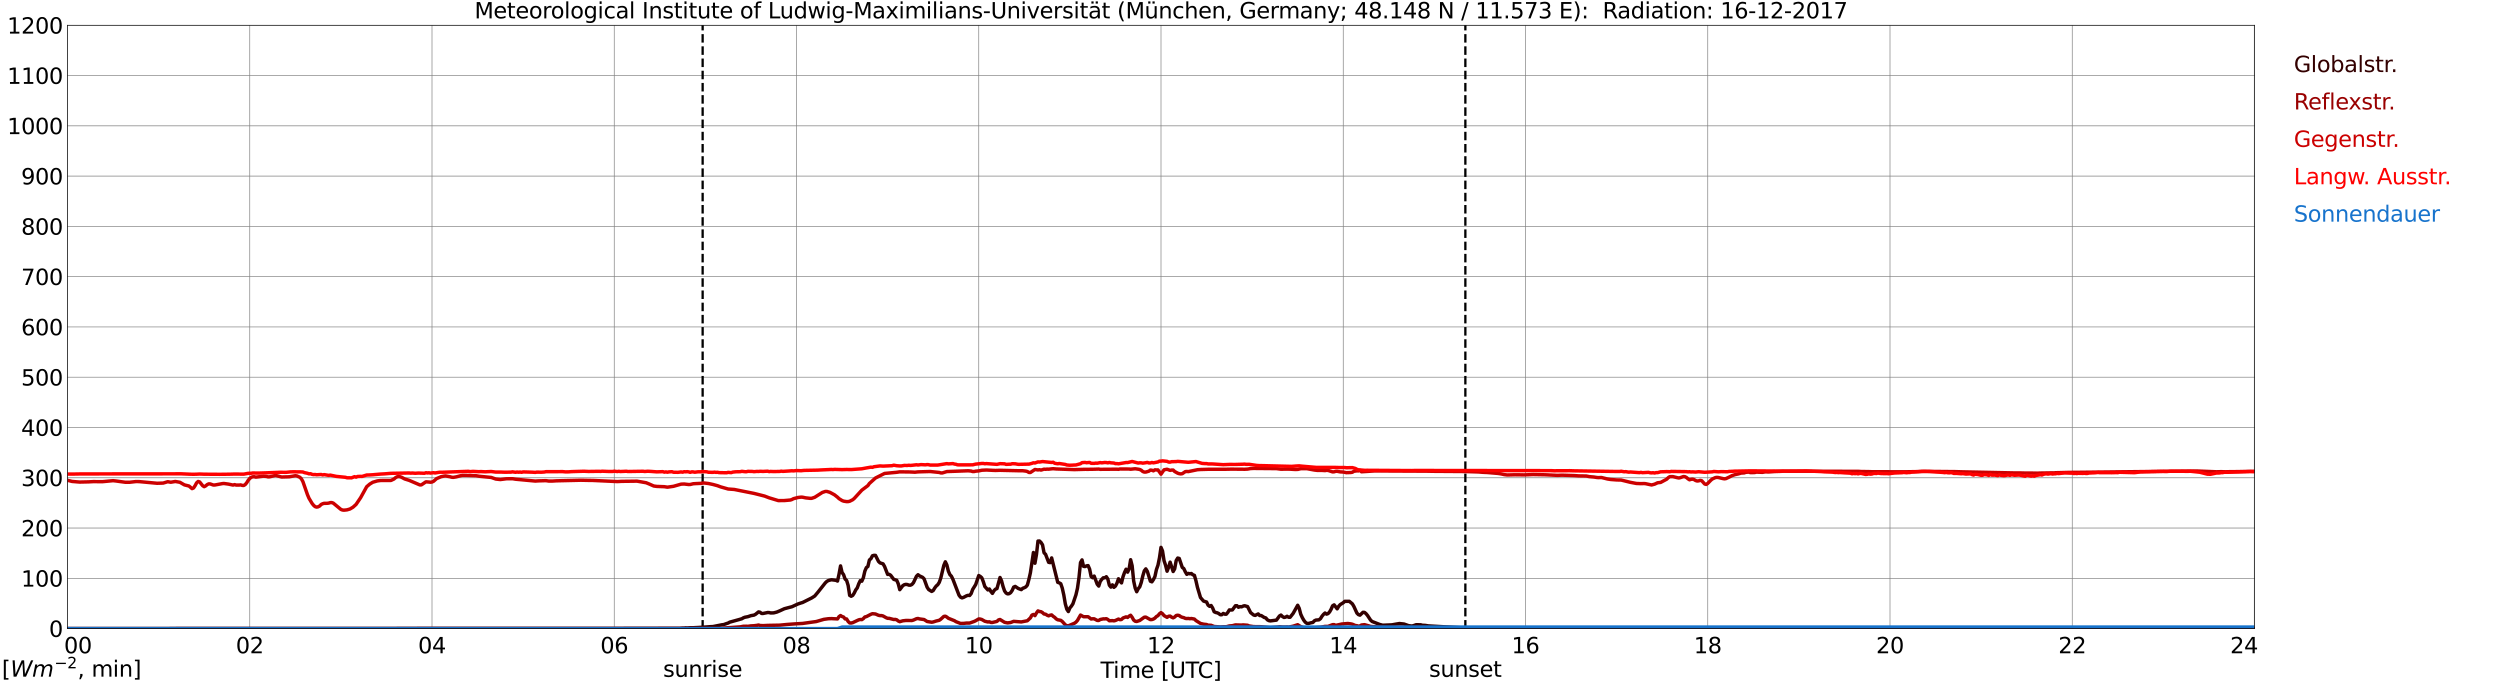 <?xml version="1.0" encoding="utf-8" standalone="no"?>
<!DOCTYPE svg PUBLIC "-//W3C//DTD SVG 1.1//EN"
  "http://www.w3.org/Graphics/SVG/1.1/DTD/svg11.dtd">
<svg xmlns:xlink="http://www.w3.org/1999/xlink" width="1085.4pt" height="296.64pt" viewBox="0 0 1085.4 296.64" xmlns="http://www.w3.org/2000/svg" version="1.1">
 <defs>
  <style type="text/css">*{stroke-linejoin: round; stroke-linecap: butt}</style>
 </defs>
 <g id="figure_1">
  <g id="patch_1">
   <path d="M 0 296.64 
L 1085.4 296.64 
L 1085.4 0 
L 0 0 
z
" style="fill: #ffffff"/>
  </g>
  <g id="axes_1">
   <g id="patch_2">
    <path d="M 29.306 272.909 
L 978.814 272.909 
L 978.814 10.976 
L 29.306 10.976 
z
" style="fill: #ffffff"/>
   </g>
   <g id="patch_3">
    <path d="M 978.814 272.909 
L 978.814 272.909 
L 978.814 10.976 
L 978.814 10.976 
z
" clip-path="url(#pbcf3aeac75)" style="fill: #d3d3d3; opacity: 0.25; stroke: #d3d3d3; stroke-linejoin: miter"/>
   </g>
   <g id="matplotlib.axis_1">
    <g id="xtick_1">
     <g id="line2d_1">
      <path d="M 29.306 272.909 
L 29.306 10.976 
" clip-path="url(#pbcf3aeac75)" style="fill: none; stroke: #808080; stroke-width: 0.3; stroke-linecap: square"/>
     </g>
     <g id="line2d_2"/>
     <g id="text_1">
      <!--    00 -->
      <g transform="translate(18.733 283.627) scale(0.095 -0.095)">
       <defs>
        <path id="DejaVuSans-20" transform="scale(0.016)"/>
        <path id="DejaVuSans-30" d="M 2034 4250 
Q 1547 4250 1301 3770 
Q 1056 3291 1056 2328 
Q 1056 1369 1301 889 
Q 1547 409 2034 409 
Q 2525 409 2770 889 
Q 3016 1369 3016 2328 
Q 3016 3291 2770 3770 
Q 2525 4250 2034 4250 
z
M 2034 4750 
Q 2819 4750 3233 4129 
Q 3647 3509 3647 2328 
Q 3647 1150 3233 529 
Q 2819 -91 2034 -91 
Q 1250 -91 836 529 
Q 422 1150 422 2328 
Q 422 3509 836 4129 
Q 1250 4750 2034 4750 
z
" transform="scale(0.016)"/>
       </defs>
       <use xlink:href="#DejaVuSans-20"/>
       <use xlink:href="#DejaVuSans-20" transform="translate(31.787 0)"/>
       <use xlink:href="#DejaVuSans-20" transform="translate(63.574 0)"/>
       <use xlink:href="#DejaVuSans-30" transform="translate(95.361 0)"/>
       <use xlink:href="#DejaVuSans-30" transform="translate(158.984 0)"/>
      </g>
     </g>
    </g>
    <g id="xtick_2">
     <g id="line2d_3">
      <path d="M 108.431 272.909 
L 108.431 10.976 
" clip-path="url(#pbcf3aeac75)" style="fill: none; stroke: #808080; stroke-width: 0.3; stroke-linecap: square"/>
     </g>
     <g id="line2d_4"/>
     <g id="text_2">
      <!-- 02 -->
      <g transform="translate(102.387 283.627) scale(0.095 -0.095)">
       <defs>
        <path id="DejaVuSans-32" d="M 1228 531 
L 3431 531 
L 3431 0 
L 469 0 
L 469 531 
Q 828 903 1448 1529 
Q 2069 2156 2228 2338 
Q 2531 2678 2651 2914 
Q 2772 3150 2772 3378 
Q 2772 3750 2511 3984 
Q 2250 4219 1831 4219 
Q 1534 4219 1204 4116 
Q 875 4013 500 3803 
L 500 4441 
Q 881 4594 1212 4672 
Q 1544 4750 1819 4750 
Q 2544 4750 2975 4387 
Q 3406 4025 3406 3419 
Q 3406 3131 3298 2873 
Q 3191 2616 2906 2266 
Q 2828 2175 2409 1742 
Q 1991 1309 1228 531 
z
" transform="scale(0.016)"/>
       </defs>
       <use xlink:href="#DejaVuSans-30"/>
       <use xlink:href="#DejaVuSans-32" transform="translate(63.623 0)"/>
      </g>
     </g>
    </g>
    <g id="xtick_3">
     <g id="line2d_5">
      <path d="M 187.557 272.909 
L 187.557 10.976 
" clip-path="url(#pbcf3aeac75)" style="fill: none; stroke: #808080; stroke-width: 0.3; stroke-linecap: square"/>
     </g>
     <g id="line2d_6"/>
     <g id="text_3">
      <!-- 04 -->
      <g transform="translate(181.513 283.627) scale(0.095 -0.095)">
       <defs>
        <path id="DejaVuSans-34" d="M 2419 4116 
L 825 1625 
L 2419 1625 
L 2419 4116 
z
M 2253 4666 
L 3047 4666 
L 3047 1625 
L 3713 1625 
L 3713 1100 
L 3047 1100 
L 3047 0 
L 2419 0 
L 2419 1100 
L 313 1100 
L 313 1709 
L 2253 4666 
z
" transform="scale(0.016)"/>
       </defs>
       <use xlink:href="#DejaVuSans-30"/>
       <use xlink:href="#DejaVuSans-34" transform="translate(63.623 0)"/>
      </g>
     </g>
    </g>
    <g id="xtick_4">
     <g id="line2d_7">
      <path d="M 266.683 272.909 
L 266.683 10.976 
" clip-path="url(#pbcf3aeac75)" style="fill: none; stroke: #808080; stroke-width: 0.3; stroke-linecap: square"/>
     </g>
     <g id="line2d_8"/>
     <g id="text_4">
      <!-- 06 -->
      <g transform="translate(260.638 283.627) scale(0.095 -0.095)">
       <defs>
        <path id="DejaVuSans-36" d="M 2113 2584 
Q 1688 2584 1439 2293 
Q 1191 2003 1191 1497 
Q 1191 994 1439 701 
Q 1688 409 2113 409 
Q 2538 409 2786 701 
Q 3034 994 3034 1497 
Q 3034 2003 2786 2293 
Q 2538 2584 2113 2584 
z
M 3366 4563 
L 3366 3988 
Q 3128 4100 2886 4159 
Q 2644 4219 2406 4219 
Q 1781 4219 1451 3797 
Q 1122 3375 1075 2522 
Q 1259 2794 1537 2939 
Q 1816 3084 2150 3084 
Q 2853 3084 3261 2657 
Q 3669 2231 3669 1497 
Q 3669 778 3244 343 
Q 2819 -91 2113 -91 
Q 1303 -91 875 529 
Q 447 1150 447 2328 
Q 447 3434 972 4092 
Q 1497 4750 2381 4750 
Q 2619 4750 2861 4703 
Q 3103 4656 3366 4563 
z
" transform="scale(0.016)"/>
       </defs>
       <use xlink:href="#DejaVuSans-30"/>
       <use xlink:href="#DejaVuSans-36" transform="translate(63.623 0)"/>
      </g>
     </g>
    </g>
    <g id="xtick_5">
     <g id="line2d_9">
      <path d="M 345.808 272.909 
L 345.808 10.976 
" clip-path="url(#pbcf3aeac75)" style="fill: none; stroke: #808080; stroke-width: 0.3; stroke-linecap: square"/>
     </g>
     <g id="line2d_10"/>
     <g id="text_5">
      <!-- 08 -->
      <g transform="translate(339.764 283.627) scale(0.095 -0.095)">
       <defs>
        <path id="DejaVuSans-38" d="M 2034 2216 
Q 1584 2216 1326 1975 
Q 1069 1734 1069 1313 
Q 1069 891 1326 650 
Q 1584 409 2034 409 
Q 2484 409 2743 651 
Q 3003 894 3003 1313 
Q 3003 1734 2745 1975 
Q 2488 2216 2034 2216 
z
M 1403 2484 
Q 997 2584 770 2862 
Q 544 3141 544 3541 
Q 544 4100 942 4425 
Q 1341 4750 2034 4750 
Q 2731 4750 3128 4425 
Q 3525 4100 3525 3541 
Q 3525 3141 3298 2862 
Q 3072 2584 2669 2484 
Q 3125 2378 3379 2068 
Q 3634 1759 3634 1313 
Q 3634 634 3220 271 
Q 2806 -91 2034 -91 
Q 1263 -91 848 271 
Q 434 634 434 1313 
Q 434 1759 690 2068 
Q 947 2378 1403 2484 
z
M 1172 3481 
Q 1172 3119 1398 2916 
Q 1625 2713 2034 2713 
Q 2441 2713 2670 2916 
Q 2900 3119 2900 3481 
Q 2900 3844 2670 4047 
Q 2441 4250 2034 4250 
Q 1625 4250 1398 4047 
Q 1172 3844 1172 3481 
z
" transform="scale(0.016)"/>
       </defs>
       <use xlink:href="#DejaVuSans-30"/>
       <use xlink:href="#DejaVuSans-38" transform="translate(63.623 0)"/>
      </g>
     </g>
    </g>
    <g id="xtick_6">
     <g id="line2d_11">
      <path d="M 424.934 272.909 
L 424.934 10.976 
" clip-path="url(#pbcf3aeac75)" style="fill: none; stroke: #808080; stroke-width: 0.3; stroke-linecap: square"/>
     </g>
     <g id="line2d_12"/>
     <g id="text_6">
      <!-- 10 -->
      <g transform="translate(418.89 283.627) scale(0.095 -0.095)">
       <defs>
        <path id="DejaVuSans-31" d="M 794 531 
L 1825 531 
L 1825 4091 
L 703 3866 
L 703 4441 
L 1819 4666 
L 2450 4666 
L 2450 531 
L 3481 531 
L 3481 0 
L 794 0 
L 794 531 
z
" transform="scale(0.016)"/>
       </defs>
       <use xlink:href="#DejaVuSans-31"/>
       <use xlink:href="#DejaVuSans-30" transform="translate(63.623 0)"/>
      </g>
     </g>
    </g>
    <g id="xtick_7">
     <g id="line2d_13">
      <path d="M 504.06 272.909 
L 504.06 10.976 
" clip-path="url(#pbcf3aeac75)" style="fill: none; stroke: #808080; stroke-width: 0.3; stroke-linecap: square"/>
     </g>
     <g id="line2d_14"/>
     <g id="text_7">
      <!-- 12 -->
      <g transform="translate(498.015 283.627) scale(0.095 -0.095)">
       <use xlink:href="#DejaVuSans-31"/>
       <use xlink:href="#DejaVuSans-32" transform="translate(63.623 0)"/>
      </g>
     </g>
    </g>
    <g id="xtick_8">
     <g id="line2d_15">
      <path d="M 583.185 272.909 
L 583.185 10.976 
" clip-path="url(#pbcf3aeac75)" style="fill: none; stroke: #808080; stroke-width: 0.3; stroke-linecap: square"/>
     </g>
     <g id="line2d_16"/>
     <g id="text_8">
      <!-- 14 -->
      <g transform="translate(577.141 283.627) scale(0.095 -0.095)">
       <use xlink:href="#DejaVuSans-31"/>
       <use xlink:href="#DejaVuSans-34" transform="translate(63.623 0)"/>
      </g>
     </g>
    </g>
    <g id="xtick_9">
     <g id="line2d_17">
      <path d="M 662.311 272.909 
L 662.311 10.976 
" clip-path="url(#pbcf3aeac75)" style="fill: none; stroke: #808080; stroke-width: 0.3; stroke-linecap: square"/>
     </g>
     <g id="line2d_18"/>
     <g id="text_9">
      <!-- 16 -->
      <g transform="translate(656.267 283.627) scale(0.095 -0.095)">
       <use xlink:href="#DejaVuSans-31"/>
       <use xlink:href="#DejaVuSans-36" transform="translate(63.623 0)"/>
      </g>
     </g>
    </g>
    <g id="xtick_10">
     <g id="line2d_19">
      <path d="M 741.437 272.909 
L 741.437 10.976 
" clip-path="url(#pbcf3aeac75)" style="fill: none; stroke: #808080; stroke-width: 0.3; stroke-linecap: square"/>
     </g>
     <g id="line2d_20"/>
     <g id="text_10">
      <!-- 18 -->
      <g transform="translate(735.392 283.627) scale(0.095 -0.095)">
       <use xlink:href="#DejaVuSans-31"/>
       <use xlink:href="#DejaVuSans-38" transform="translate(63.623 0)"/>
      </g>
     </g>
    </g>
    <g id="xtick_11">
     <g id="line2d_21">
      <path d="M 820.562 272.909 
L 820.562 10.976 
" clip-path="url(#pbcf3aeac75)" style="fill: none; stroke: #808080; stroke-width: 0.3; stroke-linecap: square"/>
     </g>
     <g id="line2d_22"/>
     <g id="text_11">
      <!-- 20 -->
      <g transform="translate(814.518 283.627) scale(0.095 -0.095)">
       <use xlink:href="#DejaVuSans-32"/>
       <use xlink:href="#DejaVuSans-30" transform="translate(63.623 0)"/>
      </g>
     </g>
    </g>
    <g id="xtick_12">
     <g id="line2d_23">
      <path d="M 899.688 272.909 
L 899.688 10.976 
" clip-path="url(#pbcf3aeac75)" style="fill: none; stroke: #808080; stroke-width: 0.3; stroke-linecap: square"/>
     </g>
     <g id="line2d_24"/>
     <g id="text_12">
      <!-- 22 -->
      <g transform="translate(893.644 283.627) scale(0.095 -0.095)">
       <use xlink:href="#DejaVuSans-32"/>
       <use xlink:href="#DejaVuSans-32" transform="translate(63.623 0)"/>
      </g>
     </g>
    </g>
    <g id="xtick_13">
     <g id="line2d_25">
      <path d="M 978.814 272.909 
L 978.814 10.976 
" clip-path="url(#pbcf3aeac75)" style="fill: none; stroke: #808080; stroke-width: 0.3; stroke-linecap: square"/>
     </g>
     <g id="line2d_26"/>
     <g id="text_13">
      <!-- 24    -->
      <g transform="translate(968.241 283.627) scale(0.095 -0.095)">
       <use xlink:href="#DejaVuSans-32"/>
       <use xlink:href="#DejaVuSans-34" transform="translate(63.623 0)"/>
       <use xlink:href="#DejaVuSans-20" transform="translate(127.246 0)"/>
       <use xlink:href="#DejaVuSans-20" transform="translate(159.033 0)"/>
       <use xlink:href="#DejaVuSans-20" transform="translate(190.82 0)"/>
      </g>
     </g>
    </g>
    <g id="text_14">
     <!-- Time [UTC] -->
     <g transform="translate(477.806 294.322) scale(0.095 -0.095)">
      <defs>
       <path id="DejaVuSans-54" d="M -19 4666 
L 3928 4666 
L 3928 4134 
L 2272 4134 
L 2272 0 
L 1638 0 
L 1638 4134 
L -19 4134 
L -19 4666 
z
" transform="scale(0.016)"/>
       <path id="DejaVuSans-69" d="M 603 3500 
L 1178 3500 
L 1178 0 
L 603 0 
L 603 3500 
z
M 603 4863 
L 1178 4863 
L 1178 4134 
L 603 4134 
L 603 4863 
z
" transform="scale(0.016)"/>
       <path id="DejaVuSans-6d" d="M 3328 2828 
Q 3544 3216 3844 3400 
Q 4144 3584 4550 3584 
Q 5097 3584 5394 3201 
Q 5691 2819 5691 2113 
L 5691 0 
L 5113 0 
L 5113 2094 
Q 5113 2597 4934 2840 
Q 4756 3084 4391 3084 
Q 3944 3084 3684 2787 
Q 3425 2491 3425 1978 
L 3425 0 
L 2847 0 
L 2847 2094 
Q 2847 2600 2669 2842 
Q 2491 3084 2119 3084 
Q 1678 3084 1418 2786 
Q 1159 2488 1159 1978 
L 1159 0 
L 581 0 
L 581 3500 
L 1159 3500 
L 1159 2956 
Q 1356 3278 1631 3431 
Q 1906 3584 2284 3584 
Q 2666 3584 2933 3390 
Q 3200 3197 3328 2828 
z
" transform="scale(0.016)"/>
       <path id="DejaVuSans-65" d="M 3597 1894 
L 3597 1613 
L 953 1613 
Q 991 1019 1311 708 
Q 1631 397 2203 397 
Q 2534 397 2845 478 
Q 3156 559 3463 722 
L 3463 178 
Q 3153 47 2828 -22 
Q 2503 -91 2169 -91 
Q 1331 -91 842 396 
Q 353 884 353 1716 
Q 353 2575 817 3079 
Q 1281 3584 2069 3584 
Q 2775 3584 3186 3129 
Q 3597 2675 3597 1894 
z
M 3022 2063 
Q 3016 2534 2758 2815 
Q 2500 3097 2075 3097 
Q 1594 3097 1305 2825 
Q 1016 2553 972 2059 
L 3022 2063 
z
" transform="scale(0.016)"/>
       <path id="DejaVuSans-5b" d="M 550 4863 
L 1875 4863 
L 1875 4416 
L 1125 4416 
L 1125 -397 
L 1875 -397 
L 1875 -844 
L 550 -844 
L 550 4863 
z
" transform="scale(0.016)"/>
       <path id="DejaVuSans-55" d="M 556 4666 
L 1191 4666 
L 1191 1831 
Q 1191 1081 1462 751 
Q 1734 422 2344 422 
Q 2950 422 3222 751 
Q 3494 1081 3494 1831 
L 3494 4666 
L 4128 4666 
L 4128 1753 
Q 4128 841 3676 375 
Q 3225 -91 2344 -91 
Q 1459 -91 1007 375 
Q 556 841 556 1753 
L 556 4666 
z
" transform="scale(0.016)"/>
       <path id="DejaVuSans-43" d="M 4122 4306 
L 4122 3641 
Q 3803 3938 3442 4084 
Q 3081 4231 2675 4231 
Q 1875 4231 1450 3742 
Q 1025 3253 1025 2328 
Q 1025 1406 1450 917 
Q 1875 428 2675 428 
Q 3081 428 3442 575 
Q 3803 722 4122 1019 
L 4122 359 
Q 3791 134 3420 21 
Q 3050 -91 2638 -91 
Q 1578 -91 968 557 
Q 359 1206 359 2328 
Q 359 3453 968 4101 
Q 1578 4750 2638 4750 
Q 3056 4750 3426 4639 
Q 3797 4528 4122 4306 
z
" transform="scale(0.016)"/>
       <path id="DejaVuSans-5d" d="M 1947 4863 
L 1947 -844 
L 622 -844 
L 622 -397 
L 1369 -397 
L 1369 4416 
L 622 4416 
L 622 4863 
L 1947 4863 
z
" transform="scale(0.016)"/>
      </defs>
      <use xlink:href="#DejaVuSans-54"/>
      <use xlink:href="#DejaVuSans-69" transform="translate(57.959 0)"/>
      <use xlink:href="#DejaVuSans-6d" transform="translate(85.742 0)"/>
      <use xlink:href="#DejaVuSans-65" transform="translate(183.154 0)"/>
      <use xlink:href="#DejaVuSans-20" transform="translate(244.678 0)"/>
      <use xlink:href="#DejaVuSans-5b" transform="translate(276.465 0)"/>
      <use xlink:href="#DejaVuSans-55" transform="translate(315.479 0)"/>
      <use xlink:href="#DejaVuSans-54" transform="translate(388.672 0)"/>
      <use xlink:href="#DejaVuSans-43" transform="translate(443.881 0)"/>
      <use xlink:href="#DejaVuSans-5d" transform="translate(513.705 0)"/>
     </g>
    </g>
   </g>
   <g id="matplotlib.axis_2">
    <g id="ytick_1">
     <g id="line2d_27">
      <path d="M 29.306 272.909 
L 978.814 272.909 
" clip-path="url(#pbcf3aeac75)" style="fill: none; stroke: #808080; stroke-width: 0.3; stroke-linecap: square"/>
     </g>
     <g id="line2d_28"/>
     <g id="text_15">
      <!-- 0 -->
      <g transform="translate(21.261 276.518) scale(0.095 -0.095)">
       <use xlink:href="#DejaVuSans-30"/>
      </g>
     </g>
    </g>
    <g id="ytick_2">
     <g id="line2d_29">
      <path d="M 29.306 251.081 
L 978.814 251.081 
" clip-path="url(#pbcf3aeac75)" style="fill: none; stroke: #808080; stroke-width: 0.3; stroke-linecap: square"/>
     </g>
     <g id="line2d_30"/>
     <g id="text_16">
      <!-- 100 -->
      <g transform="translate(9.173 254.69) scale(0.095 -0.095)">
       <use xlink:href="#DejaVuSans-31"/>
       <use xlink:href="#DejaVuSans-30" transform="translate(63.623 0)"/>
       <use xlink:href="#DejaVuSans-30" transform="translate(127.246 0)"/>
      </g>
     </g>
    </g>
    <g id="ytick_3">
     <g id="line2d_31">
      <path d="M 29.306 229.253 
L 978.814 229.253 
" clip-path="url(#pbcf3aeac75)" style="fill: none; stroke: #808080; stroke-width: 0.3; stroke-linecap: square"/>
     </g>
     <g id="line2d_32"/>
     <g id="text_17">
      <!-- 200 -->
      <g transform="translate(9.173 232.863) scale(0.095 -0.095)">
       <use xlink:href="#DejaVuSans-32"/>
       <use xlink:href="#DejaVuSans-30" transform="translate(63.623 0)"/>
       <use xlink:href="#DejaVuSans-30" transform="translate(127.246 0)"/>
      </g>
     </g>
    </g>
    <g id="ytick_4">
     <g id="line2d_33">
      <path d="M 29.306 207.426 
L 978.814 207.426 
" clip-path="url(#pbcf3aeac75)" style="fill: none; stroke: #808080; stroke-width: 0.3; stroke-linecap: square"/>
     </g>
     <g id="line2d_34"/>
     <g id="text_18">
      <!-- 300 -->
      <g transform="translate(9.173 211.035) scale(0.095 -0.095)">
       <defs>
        <path id="DejaVuSans-33" d="M 2597 2516 
Q 3050 2419 3304 2112 
Q 3559 1806 3559 1356 
Q 3559 666 3084 287 
Q 2609 -91 1734 -91 
Q 1441 -91 1130 -33 
Q 819 25 488 141 
L 488 750 
Q 750 597 1062 519 
Q 1375 441 1716 441 
Q 2309 441 2620 675 
Q 2931 909 2931 1356 
Q 2931 1769 2642 2001 
Q 2353 2234 1838 2234 
L 1294 2234 
L 1294 2753 
L 1863 2753 
Q 2328 2753 2575 2939 
Q 2822 3125 2822 3475 
Q 2822 3834 2567 4026 
Q 2313 4219 1838 4219 
Q 1578 4219 1281 4162 
Q 984 4106 628 3988 
L 628 4550 
Q 988 4650 1302 4700 
Q 1616 4750 1894 4750 
Q 2613 4750 3031 4423 
Q 3450 4097 3450 3541 
Q 3450 3153 3228 2886 
Q 3006 2619 2597 2516 
z
" transform="scale(0.016)"/>
       </defs>
       <use xlink:href="#DejaVuSans-33"/>
       <use xlink:href="#DejaVuSans-30" transform="translate(63.623 0)"/>
       <use xlink:href="#DejaVuSans-30" transform="translate(127.246 0)"/>
      </g>
     </g>
    </g>
    <g id="ytick_5">
     <g id="line2d_35">
      <path d="M 29.306 185.598 
L 978.814 185.598 
" clip-path="url(#pbcf3aeac75)" style="fill: none; stroke: #808080; stroke-width: 0.3; stroke-linecap: square"/>
     </g>
     <g id="line2d_36"/>
     <g id="text_19">
      <!-- 400 -->
      <g transform="translate(9.173 189.207) scale(0.095 -0.095)">
       <use xlink:href="#DejaVuSans-34"/>
       <use xlink:href="#DejaVuSans-30" transform="translate(63.623 0)"/>
       <use xlink:href="#DejaVuSans-30" transform="translate(127.246 0)"/>
      </g>
     </g>
    </g>
    <g id="ytick_6">
     <g id="line2d_37">
      <path d="M 29.306 163.77 
L 978.814 163.77 
" clip-path="url(#pbcf3aeac75)" style="fill: none; stroke: #808080; stroke-width: 0.3; stroke-linecap: square"/>
     </g>
     <g id="line2d_38"/>
     <g id="text_20">
      <!-- 500 -->
      <g transform="translate(9.173 167.379) scale(0.095 -0.095)">
       <defs>
        <path id="DejaVuSans-35" d="M 691 4666 
L 3169 4666 
L 3169 4134 
L 1269 4134 
L 1269 2991 
Q 1406 3038 1543 3061 
Q 1681 3084 1819 3084 
Q 2600 3084 3056 2656 
Q 3513 2228 3513 1497 
Q 3513 744 3044 326 
Q 2575 -91 1722 -91 
Q 1428 -91 1123 -41 
Q 819 9 494 109 
L 494 744 
Q 775 591 1075 516 
Q 1375 441 1709 441 
Q 2250 441 2565 725 
Q 2881 1009 2881 1497 
Q 2881 1984 2565 2268 
Q 2250 2553 1709 2553 
Q 1456 2553 1204 2497 
Q 953 2441 691 2322 
L 691 4666 
z
" transform="scale(0.016)"/>
       </defs>
       <use xlink:href="#DejaVuSans-35"/>
       <use xlink:href="#DejaVuSans-30" transform="translate(63.623 0)"/>
       <use xlink:href="#DejaVuSans-30" transform="translate(127.246 0)"/>
      </g>
     </g>
    </g>
    <g id="ytick_7">
     <g id="line2d_39">
      <path d="M 29.306 141.942 
L 978.814 141.942 
" clip-path="url(#pbcf3aeac75)" style="fill: none; stroke: #808080; stroke-width: 0.3; stroke-linecap: square"/>
     </g>
     <g id="line2d_40"/>
     <g id="text_21">
      <!-- 600 -->
      <g transform="translate(9.173 145.551) scale(0.095 -0.095)">
       <use xlink:href="#DejaVuSans-36"/>
       <use xlink:href="#DejaVuSans-30" transform="translate(63.623 0)"/>
       <use xlink:href="#DejaVuSans-30" transform="translate(127.246 0)"/>
      </g>
     </g>
    </g>
    <g id="ytick_8">
     <g id="line2d_41">
      <path d="M 29.306 120.114 
L 978.814 120.114 
" clip-path="url(#pbcf3aeac75)" style="fill: none; stroke: #808080; stroke-width: 0.3; stroke-linecap: square"/>
     </g>
     <g id="line2d_42"/>
     <g id="text_22">
      <!-- 700 -->
      <g transform="translate(9.173 123.724) scale(0.095 -0.095)">
       <defs>
        <path id="DejaVuSans-37" d="M 525 4666 
L 3525 4666 
L 3525 4397 
L 1831 0 
L 1172 0 
L 2766 4134 
L 525 4134 
L 525 4666 
z
" transform="scale(0.016)"/>
       </defs>
       <use xlink:href="#DejaVuSans-37"/>
       <use xlink:href="#DejaVuSans-30" transform="translate(63.623 0)"/>
       <use xlink:href="#DejaVuSans-30" transform="translate(127.246 0)"/>
      </g>
     </g>
    </g>
    <g id="ytick_9">
     <g id="line2d_43">
      <path d="M 29.306 98.287 
L 978.814 98.287 
" clip-path="url(#pbcf3aeac75)" style="fill: none; stroke: #808080; stroke-width: 0.3; stroke-linecap: square"/>
     </g>
     <g id="line2d_44"/>
     <g id="text_23">
      <!-- 800 -->
      <g transform="translate(9.173 101.896) scale(0.095 -0.095)">
       <use xlink:href="#DejaVuSans-38"/>
       <use xlink:href="#DejaVuSans-30" transform="translate(63.623 0)"/>
       <use xlink:href="#DejaVuSans-30" transform="translate(127.246 0)"/>
      </g>
     </g>
    </g>
    <g id="ytick_10">
     <g id="line2d_45">
      <path d="M 29.306 76.459 
L 978.814 76.459 
" clip-path="url(#pbcf3aeac75)" style="fill: none; stroke: #808080; stroke-width: 0.3; stroke-linecap: square"/>
     </g>
     <g id="line2d_46"/>
     <g id="text_24">
      <!-- 900 -->
      <g transform="translate(9.173 80.068) scale(0.095 -0.095)">
       <defs>
        <path id="DejaVuSans-39" d="M 703 97 
L 703 672 
Q 941 559 1184 500 
Q 1428 441 1663 441 
Q 2288 441 2617 861 
Q 2947 1281 2994 2138 
Q 2813 1869 2534 1725 
Q 2256 1581 1919 1581 
Q 1219 1581 811 2004 
Q 403 2428 403 3163 
Q 403 3881 828 4315 
Q 1253 4750 1959 4750 
Q 2769 4750 3195 4129 
Q 3622 3509 3622 2328 
Q 3622 1225 3098 567 
Q 2575 -91 1691 -91 
Q 1453 -91 1209 -44 
Q 966 3 703 97 
z
M 1959 2075 
Q 2384 2075 2632 2365 
Q 2881 2656 2881 3163 
Q 2881 3666 2632 3958 
Q 2384 4250 1959 4250 
Q 1534 4250 1286 3958 
Q 1038 3666 1038 3163 
Q 1038 2656 1286 2365 
Q 1534 2075 1959 2075 
z
" transform="scale(0.016)"/>
       </defs>
       <use xlink:href="#DejaVuSans-39"/>
       <use xlink:href="#DejaVuSans-30" transform="translate(63.623 0)"/>
       <use xlink:href="#DejaVuSans-30" transform="translate(127.246 0)"/>
      </g>
     </g>
    </g>
    <g id="ytick_11">
     <g id="line2d_47">
      <path d="M 29.306 54.631 
L 978.814 54.631 
" clip-path="url(#pbcf3aeac75)" style="fill: none; stroke: #808080; stroke-width: 0.3; stroke-linecap: square"/>
     </g>
     <g id="line2d_48"/>
     <g id="text_25">
      <!-- 1000 -->
      <g transform="translate(3.128 58.24) scale(0.095 -0.095)">
       <use xlink:href="#DejaVuSans-31"/>
       <use xlink:href="#DejaVuSans-30" transform="translate(63.623 0)"/>
       <use xlink:href="#DejaVuSans-30" transform="translate(127.246 0)"/>
       <use xlink:href="#DejaVuSans-30" transform="translate(190.869 0)"/>
      </g>
     </g>
    </g>
    <g id="ytick_12">
     <g id="line2d_49">
      <path d="M 29.306 32.803 
L 978.814 32.803 
" clip-path="url(#pbcf3aeac75)" style="fill: none; stroke: #808080; stroke-width: 0.3; stroke-linecap: square"/>
     </g>
     <g id="line2d_50"/>
     <g id="text_26">
      <!-- 1100 -->
      <g transform="translate(3.128 36.413) scale(0.095 -0.095)">
       <use xlink:href="#DejaVuSans-31"/>
       <use xlink:href="#DejaVuSans-31" transform="translate(63.623 0)"/>
       <use xlink:href="#DejaVuSans-30" transform="translate(127.246 0)"/>
       <use xlink:href="#DejaVuSans-30" transform="translate(190.869 0)"/>
      </g>
     </g>
    </g>
    <g id="ytick_13">
     <g id="line2d_51">
      <path d="M 29.306 10.976 
L 978.814 10.976 
" clip-path="url(#pbcf3aeac75)" style="fill: none; stroke: #808080; stroke-width: 0.3; stroke-linecap: square"/>
     </g>
     <g id="line2d_52"/>
     <g id="text_27">
      <!-- 1200 -->
      <g transform="translate(3.128 14.585) scale(0.095 -0.095)">
       <use xlink:href="#DejaVuSans-31"/>
       <use xlink:href="#DejaVuSans-32" transform="translate(63.623 0)"/>
       <use xlink:href="#DejaVuSans-30" transform="translate(127.246 0)"/>
       <use xlink:href="#DejaVuSans-30" transform="translate(190.869 0)"/>
      </g>
     </g>
    </g>
   </g>
   <g id="line2d_53">
    <path d="M 305.059 272.909 
L 305.059 10.976 
" clip-path="url(#pbcf3aeac75)" style="fill: none; stroke-dasharray: 3.7,1.6; stroke-dashoffset: 0; stroke: #000000"/>
   </g>
   <g id="line2d_54">
    <path d="M 636.2 272.909 
L 636.2 10.976 
" clip-path="url(#pbcf3aeac75)" style="fill: none; stroke-dasharray: 3.7,1.6; stroke-dashoffset: 0; stroke: #000000"/>
   </g>
   <g id="line2d_55">
    <path d="M 29.306 272.909 
L 295.036 272.83 
L 296.355 272.704 
L 297.014 272.723 
L 297.674 272.597 
L 298.333 272.66 
L 299.652 272.533 
L 300.971 272.533 
L 302.289 272.47 
L 304.267 272.365 
L 308.224 272.09 
L 309.543 272.027 
L 313.499 271.243 
L 314.158 271.18 
L 315.477 270.715 
L 316.136 270.503 
L 316.796 270.124 
L 320.752 269.023 
L 322.071 268.641 
L 322.73 268.24 
L 323.39 267.987 
L 324.708 267.733 
L 326.027 267.288 
L 327.346 267.057 
L 328.005 266.718 
L 329.324 265.66 
L 329.983 265.808 
L 330.643 266.336 
L 331.302 266.336 
L 333.28 265.935 
L 333.94 265.957 
L 334.599 266.125 
L 335.918 266.083 
L 337.236 265.745 
L 338.555 265.195 
L 340.533 264.285 
L 342.512 263.756 
L 343.83 263.418 
L 346.468 262.213 
L 347.787 261.768 
L 348.446 261.578 
L 352.402 259.611 
L 353.721 258.764 
L 355.04 257.199 
L 358.337 253.032 
L 358.996 252.419 
L 359.655 252.039 
L 360.974 251.701 
L 362.952 251.954 
L 363.612 252.271 
L 364.271 249.289 
L 364.93 245.694 
L 365.59 248.549 
L 366.249 249.501 
L 366.909 251.404 
L 367.568 251.996 
L 368.227 254.174 
L 368.887 258.489 
L 369.546 258.871 
L 370.206 258.511 
L 370.865 257.496 
L 371.524 256.121 
L 372.184 255.233 
L 372.843 253.434 
L 373.502 252.081 
L 374.162 252.334 
L 374.821 250.854 
L 375.481 247.977 
L 376.14 246.434 
L 376.799 245.947 
L 377.459 243.114 
L 378.118 242.564 
L 378.777 241.293 
L 379.437 241.104 
L 380.096 241.125 
L 381.415 243.747 
L 382.074 244.382 
L 383.393 244.806 
L 384.053 245.969 
L 385.371 249.374 
L 386.031 249.352 
L 386.69 249.754 
L 388.009 251.531 
L 389.328 251.932 
L 389.987 253.478 
L 390.646 256.014 
L 391.965 254.259 
L 392.624 253.858 
L 393.284 253.709 
L 393.943 253.794 
L 394.603 254.047 
L 395.262 254.069 
L 395.921 253.753 
L 396.581 252.991 
L 397.899 250.177 
L 398.559 249.523 
L 399.218 250.029 
L 400.537 250.642 
L 401.196 251.299 
L 402.515 254.936 
L 403.175 255.951 
L 404.493 256.776 
L 405.153 256.396 
L 405.812 255.296 
L 406.471 254.429 
L 407.131 253.858 
L 407.79 252.843 
L 408.45 250.961 
L 409.768 245.482 
L 410.428 243.917 
L 411.087 245.292 
L 411.746 247.977 
L 412.406 249.479 
L 413.065 250.177 
L 413.725 251.531 
L 416.362 258.404 
L 417.022 259.273 
L 417.681 259.568 
L 418.34 259.356 
L 419.659 258.66 
L 420.318 258.468 
L 420.978 258.533 
L 421.637 257.708 
L 422.297 255.909 
L 423.615 253.772 
L 424.934 249.881 
L 425.593 250.262 
L 426.253 250.854 
L 426.912 252.546 
L 427.572 254.641 
L 428.89 256.121 
L 429.55 255.719 
L 430.209 256.798 
L 430.869 257.623 
L 431.528 256.501 
L 432.187 255.805 
L 432.847 255.53 
L 434.165 250.727 
L 434.825 252.144 
L 435.484 254.641 
L 436.144 256.564 
L 436.803 257.474 
L 437.462 257.854 
L 438.122 257.749 
L 438.781 257.306 
L 439.44 256.352 
L 440.1 254.894 
L 440.759 254.597 
L 442.078 255.486 
L 443.397 255.994 
L 444.056 255.401 
L 444.716 255.169 
L 445.375 254.809 
L 446.034 254.028 
L 446.694 251.594 
L 447.353 248.697 
L 448.672 239.877 
L 449.331 244.531 
L 449.991 240.743 
L 450.65 234.907 
L 451.309 234.885 
L 451.969 235.52 
L 452.628 236.576 
L 453.287 240.003 
L 453.947 240.66 
L 455.266 244.129 
L 455.925 244.277 
L 456.584 242.226 
L 459.222 252.821 
L 459.881 253.054 
L 460.541 253.434 
L 461.2 255.359 
L 461.859 258.341 
L 462.519 262.191 
L 463.178 264.518 
L 463.838 265.511 
L 464.497 263.946 
L 465.156 263.165 
L 465.816 262.15 
L 467.134 258.236 
L 467.794 255.401 
L 468.453 250.727 
L 469.113 244.255 
L 469.772 243.092 
L 470.431 245.884 
L 471.091 245.989 
L 471.75 245.672 
L 472.409 245.567 
L 473.069 247.089 
L 473.728 250.304 
L 474.388 250.832 
L 475.047 250.114 
L 476.366 253.646 
L 477.025 254.449 
L 477.685 252.419 
L 478.344 251.531 
L 479.003 250.854 
L 479.663 250.876 
L 480.322 250.389 
L 480.981 251.404 
L 481.641 254.091 
L 482.3 254.894 
L 482.96 253.921 
L 483.619 254.999 
L 484.278 254.449 
L 484.938 253.181 
L 485.597 251.277 
L 486.256 252.292 
L 486.916 253.076 
L 487.575 250.367 
L 488.235 248.527 
L 488.894 247.132 
L 489.553 248.401 
L 490.213 247.006 
L 490.872 243.007 
L 491.532 245.65 
L 492.191 252.251 
L 492.85 255.296 
L 493.51 256.903 
L 494.169 255.612 
L 494.828 254.787 
L 495.488 252.884 
L 496.147 250.092 
L 496.807 247.851 
L 497.466 246.984 
L 498.125 248.062 
L 499.444 252.334 
L 500.103 252.609 
L 500.763 251.638 
L 501.422 250.304 
L 502.082 247.259 
L 502.741 245.397 
L 503.4 242.162 
L 504.06 237.657 
L 504.719 239.222 
L 505.379 243.43 
L 506.038 245.397 
L 506.697 247.999 
L 507.357 246.327 
L 508.016 244.066 
L 509.335 248.126 
L 509.994 246.984 
L 510.654 243.367 
L 511.313 242.289 
L 511.972 242.457 
L 513.291 246.349 
L 513.95 246.836 
L 514.61 248.252 
L 515.269 249.352 
L 515.929 248.951 
L 516.588 249.121 
L 517.247 248.992 
L 517.907 249.564 
L 518.566 249.798 
L 519.226 252.122 
L 519.885 254.999 
L 521.204 259.421 
L 522.522 260.965 
L 523.841 261.366 
L 524.501 262.741 
L 525.16 263.248 
L 525.819 262.89 
L 526.479 263.968 
L 527.138 265.596 
L 527.797 265.913 
L 528.457 266.061 
L 529.116 266.358 
L 529.776 266.887 
L 530.435 266.887 
L 531.094 266.336 
L 531.754 266.653 
L 532.413 266.653 
L 533.073 265.872 
L 533.732 264.793 
L 534.391 264.857 
L 535.051 264.793 
L 536.369 262.995 
L 537.029 262.973 
L 537.688 263.652 
L 538.348 263.355 
L 539.007 263.481 
L 539.666 263.165 
L 540.326 262.973 
L 541.644 263.355 
L 542.963 265.957 
L 544.282 267.013 
L 544.941 267.183 
L 546.26 266.548 
L 546.919 267.247 
L 547.579 267.247 
L 548.898 268.091 
L 549.557 268.262 
L 550.216 269.087 
L 550.876 269.447 
L 551.535 269.574 
L 554.173 269.235 
L 555.491 267.437 
L 556.151 267.035 
L 556.81 267.69 
L 557.47 268.072 
L 558.129 267.945 
L 558.788 267.563 
L 559.448 267.987 
L 560.107 267.987 
L 561.426 266.315 
L 563.404 262.783 
L 564.063 264.117 
L 564.723 266.653 
L 565.382 268.091 
L 566.042 269.255 
L 566.701 270.124 
L 567.36 270.63 
L 568.02 270.693 
L 569.338 270.355 
L 569.998 270.25 
L 570.657 269.53 
L 571.317 269.213 
L 572.635 269.109 
L 573.295 268.6 
L 573.954 267.541 
L 574.613 266.738 
L 575.273 266.147 
L 575.932 266.633 
L 576.592 266.4 
L 577.251 265.682 
L 577.91 264.518 
L 578.57 262.995 
L 579.229 262.615 
L 580.548 264.328 
L 581.207 263.228 
L 581.867 262.488 
L 583.185 261.683 
L 583.845 261.069 
L 585.823 261.069 
L 587.142 262.17 
L 587.801 263.291 
L 589.12 266.188 
L 589.779 266.845 
L 590.439 267.076 
L 591.757 265.83 
L 592.417 265.872 
L 593.076 266.422 
L 593.736 267.225 
L 595.054 269.235 
L 595.714 269.827 
L 599.011 271.117 
L 600.329 271.455 
L 601.648 271.392 
L 604.286 271.287 
L 606.264 270.927 
L 607.582 270.715 
L 609.561 270.927 
L 611.539 271.625 
L 612.858 271.793 
L 613.517 271.689 
L 614.836 271.222 
L 616.814 271.265 
L 617.473 271.455 
L 618.792 271.518 
L 620.111 271.73 
L 635.276 272.597 
L 644.508 272.682 
L 649.783 272.909 
L 978.154 272.909 
L 978.154 272.909 
" clip-path="url(#pbcf3aeac75)" style="fill: none; stroke: #330000; stroke-width: 1.5; stroke-linecap: square"/>
   </g>
   <g id="line2d_56">
    <path d="M 29.306 272.909 
L 311.521 272.83 
L 312.839 272.789 
L 314.818 272.618 
L 321.411 272.154 
L 322.73 271.9 
L 324.049 271.879 
L 324.708 271.922 
L 326.027 271.73 
L 327.346 271.667 
L 328.665 271.499 
L 329.324 271.35 
L 329.983 271.562 
L 331.302 271.625 
L 333.28 271.518 
L 338.555 271.414 
L 341.852 271.097 
L 345.149 270.864 
L 348.446 270.674 
L 354.38 269.849 
L 357.677 268.897 
L 359.655 268.622 
L 360.974 268.578 
L 363.612 268.707 
L 364.271 267.712 
L 364.93 267.247 
L 365.59 267.67 
L 366.249 267.882 
L 366.909 268.707 
L 367.568 268.727 
L 368.227 269.807 
L 368.887 270.462 
L 369.546 270.484 
L 370.206 270.335 
L 372.184 269.403 
L 372.843 269.109 
L 373.502 268.96 
L 374.162 269.023 
L 374.821 268.578 
L 375.481 267.86 
L 376.14 267.712 
L 378.118 266.697 
L 378.777 266.443 
L 380.096 266.57 
L 381.415 267.142 
L 382.074 267.269 
L 382.734 267.269 
L 383.393 267.437 
L 384.712 268.177 
L 385.371 268.452 
L 386.031 268.452 
L 388.009 268.96 
L 388.668 268.919 
L 389.328 269.087 
L 389.987 269.615 
L 390.646 269.912 
L 391.965 269.532 
L 393.284 269.384 
L 395.921 269.403 
L 396.581 269.213 
L 397.899 268.622 
L 398.559 268.515 
L 399.218 268.707 
L 401.196 268.982 
L 402.515 269.827 
L 404.493 270.145 
L 405.153 270.038 
L 406.471 269.615 
L 407.79 269.298 
L 408.45 268.834 
L 409.768 267.626 
L 410.428 267.522 
L 411.087 267.902 
L 411.746 268.432 
L 414.384 269.488 
L 415.043 269.912 
L 417.022 270.674 
L 418.34 270.652 
L 419.659 270.503 
L 420.978 270.503 
L 422.956 269.807 
L 423.615 269.488 
L 424.934 268.707 
L 425.593 268.77 
L 426.253 268.96 
L 427.572 269.722 
L 428.89 270.038 
L 429.55 269.953 
L 430.209 270.25 
L 430.869 270.25 
L 432.847 269.785 
L 433.506 269.15 
L 434.165 268.96 
L 436.144 270.187 
L 437.462 270.44 
L 438.781 270.272 
L 440.1 269.763 
L 441.419 269.87 
L 443.397 270.017 
L 446.034 269.51 
L 447.353 268.262 
L 448.012 267.057 
L 448.672 266.782 
L 449.331 267.288 
L 449.991 266.125 
L 450.65 265.236 
L 451.309 265.492 
L 451.969 265.577 
L 452.628 265.978 
L 453.287 266.592 
L 453.947 266.655 
L 454.606 267.098 
L 455.266 267.373 
L 455.925 267.098 
L 456.584 266.972 
L 457.244 267.585 
L 457.903 268.03 
L 458.563 268.707 
L 459.222 269.087 
L 460.541 269.32 
L 461.2 269.827 
L 462.519 271.287 
L 463.178 271.647 
L 463.838 271.71 
L 466.475 270.589 
L 467.134 270.124 
L 467.794 269.362 
L 469.113 267.035 
L 470.431 267.755 
L 472.409 267.755 
L 473.728 268.748 
L 474.388 268.644 
L 475.047 268.663 
L 476.366 269.362 
L 477.025 269.384 
L 477.685 268.96 
L 479.003 268.685 
L 479.663 268.707 
L 480.322 268.6 
L 480.981 268.96 
L 481.641 269.51 
L 482.96 269.447 
L 483.619 269.552 
L 484.278 269.384 
L 485.597 268.77 
L 486.256 269.045 
L 486.916 268.96 
L 487.575 268.305 
L 488.894 267.819 
L 489.553 268.072 
L 490.213 267.5 
L 490.872 267.12 
L 491.532 268.008 
L 492.191 269.194 
L 492.85 269.722 
L 493.51 269.827 
L 494.828 269.384 
L 496.807 267.965 
L 497.466 267.923 
L 499.444 269.023 
L 500.103 268.982 
L 500.763 268.77 
L 501.422 268.347 
L 502.082 267.67 
L 502.741 267.288 
L 503.4 266.465 
L 504.06 265.978 
L 504.719 266.465 
L 505.379 267.269 
L 506.697 268.03 
L 507.357 267.544 
L 508.016 267.48 
L 508.675 267.945 
L 509.335 268.24 
L 509.994 267.882 
L 510.654 267.225 
L 511.313 267.098 
L 511.972 267.247 
L 512.632 267.733 
L 513.291 268.008 
L 513.95 268.157 
L 514.61 268.473 
L 515.269 268.559 
L 515.929 268.495 
L 516.588 268.622 
L 517.247 268.537 
L 518.566 268.77 
L 519.226 269.425 
L 521.204 270.674 
L 522.522 270.99 
L 523.841 271.139 
L 524.501 271.414 
L 525.819 271.477 
L 527.138 272.005 
L 529.116 272.132 
L 529.776 272.217 
L 531.094 272.112 
L 532.413 272.112 
L 533.732 271.752 
L 535.051 271.647 
L 536.369 271.307 
L 539.007 271.392 
L 539.666 271.307 
L 541.644 271.455 
L 542.304 271.752 
L 544.282 272.049 
L 547.579 272.09 
L 548.898 272.239 
L 551.535 272.555 
L 554.832 272.239 
L 555.491 272.09 
L 556.81 272.239 
L 558.129 272.239 
L 558.788 272.195 
L 559.448 272.28 
L 561.426 271.857 
L 563.404 271.224 
L 564.723 272.049 
L 566.042 272.577 
L 567.36 272.808 
L 573.295 272.343 
L 575.273 271.942 
L 576.592 271.942 
L 578.57 271.202 
L 579.229 271.18 
L 579.889 271.499 
L 581.207 271.224 
L 582.526 270.927 
L 585.164 270.693 
L 586.482 270.864 
L 587.142 271.012 
L 588.46 271.582 
L 589.12 271.647 
L 589.779 271.857 
L 590.439 271.752 
L 591.098 271.35 
L 592.417 271.202 
L 594.395 271.752 
L 595.054 271.964 
L 600.989 272.429 
L 602.967 272.45 
L 606.264 272.239 
L 607.582 272.217 
L 609.561 272.343 
L 612.198 272.64 
L 613.517 272.536 
L 614.836 272.365 
L 621.429 272.704 
L 623.408 272.789 
L 626.045 272.852 
L 628.023 272.821 
L 629.342 272.909 
L 978.154 272.909 
L 978.154 272.909 
" clip-path="url(#pbcf3aeac75)" style="fill: none; stroke: #990000; stroke-width: 1.5; stroke-linecap: square"/>
   </g>
   <g id="line2d_57">
    <path d="M 29.306 208.515 
L 31.284 209.021 
L 34.581 209.296 
L 38.537 209.202 
L 40.515 209.095 
L 44.472 209.128 
L 49.087 208.689 
L 50.406 208.829 
L 52.384 209.108 
L 54.362 209.373 
L 56.34 209.375 
L 58.978 209.074 
L 60.297 209.082 
L 68.209 209.816 
L 70.847 209.731 
L 72.825 209.137 
L 74.144 209.368 
L 76.122 209.041 
L 78.1 209.386 
L 79.419 210.15 
L 80.078 210.523 
L 82.056 211.012 
L 83.375 212.138 
L 84.034 211.872 
L 84.694 210.868 
L 85.353 209.643 
L 86.013 209.034 
L 86.672 209.228 
L 87.991 210.87 
L 88.65 211.296 
L 89.309 210.949 
L 89.969 210.383 
L 90.628 210.073 
L 91.288 210.106 
L 92.606 210.577 
L 93.266 210.569 
L 96.563 209.962 
L 97.222 209.91 
L 99.2 210.18 
L 101.178 210.601 
L 101.838 210.398 
L 102.497 210.591 
L 103.816 210.599 
L 104.475 210.521 
L 105.135 210.732 
L 105.794 210.785 
L 106.453 210.385 
L 107.113 209.595 
L 107.772 208.521 
L 108.431 207.729 
L 109.091 207.22 
L 109.75 206.998 
L 110.41 206.982 
L 111.069 207.155 
L 114.366 206.749 
L 115.685 206.843 
L 116.344 207.028 
L 117.003 207.022 
L 119.641 206.413 
L 122.278 207.098 
L 123.597 207.057 
L 125.575 207.002 
L 128.213 206.537 
L 128.872 206.627 
L 130.191 207.216 
L 130.85 207.884 
L 131.51 209.093 
L 133.488 214.76 
L 134.147 216.312 
L 135.466 218.531 
L 136.125 219.357 
L 136.785 219.95 
L 137.444 220.166 
L 138.104 220.042 
L 138.763 219.697 
L 139.422 219.031 
L 140.082 218.71 
L 140.741 218.518 
L 142.06 218.514 
L 142.719 218.427 
L 143.379 218.222 
L 144.038 218.2 
L 144.697 218.435 
L 147.994 221.16 
L 148.654 221.421 
L 149.313 221.502 
L 150.632 221.365 
L 151.951 220.983 
L 153.269 220.195 
L 154.588 219.003 
L 156.566 216.076 
L 159.204 211.306 
L 160.523 210.176 
L 161.841 209.373 
L 163.819 208.79 
L 165.138 208.619 
L 167.116 208.593 
L 169.094 208.609 
L 169.754 208.585 
L 171.073 207.96 
L 171.732 207.38 
L 172.391 207.017 
L 173.051 206.893 
L 173.71 206.987 
L 174.37 207.223 
L 175.688 207.938 
L 177.666 208.563 
L 182.282 210.536 
L 182.941 210.512 
L 184.92 209.187 
L 186.238 209.285 
L 186.898 209.37 
L 187.557 209.27 
L 188.217 208.967 
L 189.535 207.805 
L 191.513 206.961 
L 192.832 206.694 
L 193.492 206.631 
L 195.47 207.006 
L 196.129 207.196 
L 196.788 207.255 
L 198.107 207.03 
L 200.085 206.52 
L 200.745 206.411 
L 202.063 206.391 
L 206.679 206.535 
L 207.998 206.76 
L 213.273 207.29 
L 215.251 207.984 
L 217.229 208.2 
L 219.867 207.864 
L 222.504 207.836 
L 223.823 208.056 
L 232.395 208.86 
L 233.714 208.774 
L 237.011 208.676 
L 238.329 208.871 
L 239.648 208.868 
L 241.626 208.75 
L 248.88 208.576 
L 252.176 208.495 
L 256.133 208.578 
L 257.451 208.589 
L 268.002 209.08 
L 269.98 208.977 
L 273.936 208.927 
L 276.573 208.89 
L 280.53 209.593 
L 281.849 210.13 
L 283.827 211.005 
L 285.145 211.184 
L 288.442 211.306 
L 289.761 211.514 
L 292.399 211.138 
L 295.696 210.2 
L 297.014 210.139 
L 298.992 210.361 
L 299.652 210.344 
L 300.971 210.025 
L 302.289 209.947 
L 304.267 209.859 
L 305.586 209.687 
L 307.564 209.918 
L 309.543 210.337 
L 311.521 210.876 
L 312.839 211.374 
L 316.136 212.311 
L 318.774 212.503 
L 327.346 214.216 
L 328.665 214.541 
L 331.961 215.38 
L 333.94 216.137 
L 337.896 217.333 
L 340.533 217.322 
L 343.171 217.089 
L 343.83 216.864 
L 344.49 216.506 
L 346.468 215.984 
L 347.787 215.834 
L 348.446 215.862 
L 349.765 216.148 
L 351.743 216.364 
L 352.402 216.347 
L 353.721 215.899 
L 357.018 213.801 
L 358.337 213.36 
L 358.996 213.363 
L 360.315 213.751 
L 362.293 214.825 
L 363.612 215.862 
L 364.271 216.491 
L 365.59 217.316 
L 366.249 217.571 
L 367.568 217.785 
L 368.227 217.77 
L 368.887 217.634 
L 370.206 216.966 
L 370.865 216.419 
L 374.162 212.815 
L 376.799 210.831 
L 377.459 209.903 
L 380.096 207.539 
L 381.415 206.867 
L 384.053 205.546 
L 389.328 205.053 
L 390.646 204.852 
L 395.262 204.915 
L 397.24 205.016 
L 398.559 204.869 
L 403.834 204.71 
L 407.79 205.118 
L 408.45 205.326 
L 409.109 205.337 
L 411.087 204.734 
L 420.318 204.394 
L 421.637 204.516 
L 422.297 204.73 
L 422.956 204.717 
L 423.615 204.564 
L 424.934 204.444 
L 426.253 204.162 
L 428.231 204.066 
L 430.869 204.195 
L 432.187 204.25 
L 434.165 204.18 
L 436.144 204.23 
L 442.737 204.385 
L 444.056 204.378 
L 445.375 204.544 
L 446.034 204.71 
L 446.694 205.116 
L 447.353 205.145 
L 449.331 203.835 
L 450.65 204.023 
L 451.309 203.92 
L 451.969 204.099 
L 453.287 203.689 
L 453.947 203.752 
L 454.606 203.667 
L 455.266 203.702 
L 456.584 203.551 
L 457.244 203.492 
L 458.563 203.61 
L 466.475 203.885 
L 471.091 203.752 
L 472.409 203.758 
L 475.047 203.719 
L 477.025 203.654 
L 477.685 203.758 
L 484.938 203.7 
L 485.597 203.761 
L 486.256 203.608 
L 490.213 203.638 
L 490.872 203.717 
L 492.85 203.514 
L 494.169 203.708 
L 494.828 203.83 
L 495.488 204.162 
L 496.147 204.715 
L 496.807 204.966 
L 497.466 204.955 
L 498.785 204.575 
L 499.444 204.086 
L 500.103 204.154 
L 500.763 204.422 
L 501.422 203.968 
L 502.082 204.047 
L 502.741 204.012 
L 504.06 205.86 
L 505.379 203.97 
L 506.697 203.726 
L 508.016 204.219 
L 508.675 204.082 
L 509.335 204.073 
L 509.994 204.708 
L 511.313 205.441 
L 511.972 205.655 
L 512.632 205.745 
L 513.291 205.657 
L 514.61 204.758 
L 515.269 204.697 
L 515.929 204.749 
L 519.885 203.929 
L 521.204 203.841 
L 524.501 203.745 
L 525.819 203.73 
L 531.754 203.741 
L 534.391 203.684 
L 539.007 203.706 
L 540.326 203.737 
L 541.644 203.669 
L 542.963 203.429 
L 544.282 203.37 
L 554.173 203.455 
L 556.151 203.715 
L 558.788 203.665 
L 560.107 203.7 
L 562.085 203.815 
L 563.404 203.811 
L 564.723 203.492 
L 566.701 203.483 
L 567.36 203.473 
L 570.657 204.077 
L 571.976 204.239 
L 573.954 204.234 
L 575.273 204.315 
L 575.932 204.202 
L 576.592 204.234 
L 578.57 204.885 
L 579.229 204.841 
L 579.889 204.629 
L 580.548 204.612 
L 581.867 204.872 
L 583.185 204.937 
L 584.504 205.214 
L 586.482 205.142 
L 587.142 205.031 
L 587.801 204.61 
L 589.12 204.429 
L 589.779 204.455 
L 590.439 204.228 
L 591.098 204.83 
L 597.032 204.45 
L 619.451 204.557 
L 622.089 204.618 
L 635.936 204.717 
L 641.87 204.907 
L 643.848 205.068 
L 645.827 205.153 
L 650.442 205.553 
L 651.761 205.762 
L 653.08 206.061 
L 654.399 206.216 
L 657.695 206.125 
L 659.674 206.144 
L 661.652 206.186 
L 665.608 206.029 
L 670.883 206.131 
L 676.158 206.38 
L 678.136 206.297 
L 683.411 206.465 
L 685.389 206.607 
L 688.686 206.664 
L 690.005 206.928 
L 691.983 207.1 
L 693.302 207.31 
L 693.961 207.356 
L 695.28 207.31 
L 697.918 207.962 
L 699.236 208.168 
L 701.874 208.371 
L 703.852 208.421 
L 707.808 209.397 
L 710.446 209.899 
L 712.424 209.977 
L 713.743 209.938 
L 714.402 209.986 
L 717.04 210.551 
L 718.358 210.211 
L 719.677 209.6 
L 720.996 209.445 
L 723.633 208.03 
L 724.293 207.373 
L 724.952 206.941 
L 726.271 206.913 
L 728.249 207.402 
L 728.909 207.519 
L 729.568 207.362 
L 730.887 206.891 
L 731.546 206.961 
L 732.205 207.31 
L 732.865 207.888 
L 733.524 208.312 
L 734.184 208.104 
L 734.843 208.026 
L 735.502 208.218 
L 736.162 208.628 
L 736.821 208.831 
L 737.48 208.772 
L 738.14 208.561 
L 738.799 208.689 
L 740.118 210.145 
L 740.777 210.313 
L 741.437 209.872 
L 742.756 208.508 
L 743.415 207.958 
L 744.734 207.356 
L 745.393 207.255 
L 746.052 207.319 
L 748.031 207.788 
L 748.69 207.897 
L 749.349 207.788 
L 750.668 207.166 
L 751.987 206.493 
L 753.306 206.059 
L 754.624 205.778 
L 755.943 205.385 
L 757.262 205.321 
L 757.921 205.075 
L 759.24 204.957 
L 759.899 205.184 
L 761.218 205.175 
L 761.878 205.149 
L 762.537 204.972 
L 765.174 205.072 
L 766.493 204.85 
L 767.812 204.913 
L 770.449 204.725 
L 773.087 204.645 
L 774.406 204.56 
L 806.715 204.632 
L 808.034 204.706 
L 811.331 204.754 
L 812.65 204.8 
L 827.156 204.837 
L 831.772 204.76 
L 835.069 204.634 
L 848.916 204.76 
L 852.213 204.856 
L 875.291 205.339 
L 876.61 205.313 
L 878.588 205.365 
L 879.907 205.393 
L 881.885 205.385 
L 884.522 205.433 
L 885.841 205.374 
L 887.16 205.356 
L 891.116 205.289 
L 891.775 205.321 
L 892.435 205.238 
L 893.754 205.212 
L 898.369 205.088 
L 902.326 205.059 
L 953.757 204.481 
L 962.329 204.828 
L 964.307 204.776 
L 966.285 204.828 
L 968.264 204.776 
L 971.561 204.756 
L 972.879 204.725 
L 978.154 204.618 
L 978.154 204.618 
" clip-path="url(#pbcf3aeac75)" style="fill: none; stroke: #cc0000; stroke-width: 1.5; stroke-linecap: square"/>
   </g>
   <g id="line2d_58">
    <path d="M 29.306 205.808 
L 31.943 205.819 
L 35.24 205.76 
L 78.759 205.714 
L 82.716 205.887 
L 84.034 205.908 
L 85.353 205.878 
L 86.672 205.802 
L 88.65 205.88 
L 95.244 205.926 
L 97.222 205.913 
L 100.519 205.858 
L 101.838 205.81 
L 105.794 205.858 
L 107.772 205.496 
L 109.091 205.463 
L 109.75 205.35 
L 111.069 205.378 
L 112.388 205.387 
L 115.685 205.278 
L 118.982 205.153 
L 121.619 205.04 
L 124.257 205.066 
L 126.235 204.859 
L 127.553 204.837 
L 130.85 204.88 
L 131.51 204.926 
L 132.169 205.201 
L 133.488 205.474 
L 134.147 205.736 
L 134.807 205.657 
L 135.466 205.948 
L 136.125 206.053 
L 136.785 206.011 
L 137.444 206.122 
L 139.422 206.002 
L 140.082 206.21 
L 140.741 206.061 
L 142.719 206.393 
L 143.379 206.271 
L 146.016 206.823 
L 149.972 207.223 
L 150.632 207.428 
L 152.61 207.463 
L 153.929 206.947 
L 154.588 207.159 
L 155.247 206.865 
L 156.566 206.812 
L 157.226 206.834 
L 159.204 206.229 
L 160.523 206.201 
L 161.841 206.116 
L 165.138 205.828 
L 167.116 205.716 
L 169.754 205.496 
L 175.029 205.4 
L 177.666 205.35 
L 178.326 205.435 
L 178.985 205.367 
L 180.304 205.476 
L 181.623 205.38 
L 183.601 205.448 
L 184.26 205.485 
L 184.92 205.232 
L 185.579 205.334 
L 186.238 205.267 
L 186.898 205.393 
L 188.217 205.223 
L 188.876 205.341 
L 190.854 205.024 
L 192.173 205.029 
L 203.382 204.621 
L 204.042 204.76 
L 205.36 204.647 
L 207.998 204.793 
L 208.657 204.732 
L 210.635 204.835 
L 213.273 204.71 
L 215.251 204.959 
L 217.229 204.944 
L 219.207 205.016 
L 221.845 204.976 
L 222.504 204.854 
L 223.823 205.053 
L 224.482 204.931 
L 225.142 205.018 
L 225.801 204.942 
L 226.461 205.057 
L 227.12 204.885 
L 231.076 205.005 
L 232.395 205.094 
L 233.054 204.974 
L 235.033 205.011 
L 236.351 204.931 
L 237.011 204.784 
L 241.626 204.773 
L 244.264 204.754 
L 245.583 204.883 
L 246.901 204.852 
L 248.22 204.754 
L 253.495 204.592 
L 255.473 204.688 
L 260.089 204.621 
L 260.748 204.673 
L 261.408 204.581 
L 264.045 204.684 
L 266.023 204.682 
L 266.683 204.573 
L 268.002 204.723 
L 268.661 204.616 
L 269.32 204.717 
L 271.958 204.597 
L 272.617 204.71 
L 279.211 204.599 
L 279.87 204.706 
L 281.189 204.597 
L 282.508 204.66 
L 285.145 204.861 
L 287.783 204.771 
L 288.442 205.003 
L 289.102 204.874 
L 289.761 205.022 
L 290.42 204.874 
L 291.739 204.793 
L 292.399 205.027 
L 294.377 205.062 
L 295.696 204.891 
L 296.355 205.018 
L 297.014 204.787 
L 297.674 204.856 
L 298.333 204.782 
L 298.992 204.861 
L 299.652 205.079 
L 300.311 204.859 
L 300.971 204.885 
L 301.63 205.031 
L 302.949 204.848 
L 304.267 204.826 
L 304.927 204.749 
L 306.246 204.8 
L 306.905 204.843 
L 307.564 205.033 
L 309.543 205.072 
L 310.202 204.985 
L 310.861 205.081 
L 311.521 205.04 
L 312.18 205.19 
L 315.477 205.258 
L 316.136 205.077 
L 317.455 205.208 
L 318.114 204.974 
L 319.433 204.828 
L 321.411 204.787 
L 322.071 204.621 
L 323.39 204.793 
L 324.049 204.808 
L 324.708 204.636 
L 326.686 204.677 
L 327.346 204.784 
L 328.665 204.664 
L 329.324 204.699 
L 329.983 204.614 
L 331.302 204.671 
L 333.28 204.568 
L 333.94 204.758 
L 334.599 204.669 
L 335.918 204.734 
L 338.555 204.677 
L 339.215 204.551 
L 339.874 204.653 
L 342.512 204.488 
L 343.83 204.385 
L 344.49 204.45 
L 345.808 204.295 
L 347.787 204.37 
L 349.105 204.228 
L 355.04 204.112 
L 356.359 204.031 
L 360.974 203.817 
L 361.634 203.872 
L 362.293 203.785 
L 365.59 203.885 
L 367.568 203.826 
L 369.546 203.868 
L 374.162 203.529 
L 376.14 203.163 
L 378.118 202.818 
L 378.777 202.905 
L 379.437 202.637 
L 382.074 202.287 
L 383.393 202.37 
L 387.349 202.187 
L 388.009 201.96 
L 389.328 202.198 
L 390.646 202.292 
L 391.306 202.294 
L 392.624 202.062 
L 393.943 202.086 
L 394.603 201.984 
L 395.262 202.08 
L 396.581 201.938 
L 397.899 201.785 
L 398.559 201.888 
L 399.878 201.715 
L 401.856 201.816 
L 402.515 201.7 
L 403.175 201.75 
L 403.834 201.918 
L 405.812 201.912 
L 407.131 201.912 
L 411.087 201.285 
L 411.746 201.405 
L 413.725 201.272 
L 414.384 201.484 
L 415.043 201.569 
L 415.703 201.809 
L 417.022 201.831 
L 422.297 201.811 
L 423.615 201.497 
L 426.253 201.222 
L 426.912 201.211 
L 427.572 201.351 
L 428.231 201.274 
L 432.847 201.606 
L 434.165 201.305 
L 436.144 201.375 
L 436.803 201.613 
L 438.122 201.539 
L 438.781 201.532 
L 439.44 201.327 
L 440.759 201.364 
L 442.078 201.6 
L 446.034 201.517 
L 446.694 201.519 
L 448.012 201.17 
L 448.672 200.921 
L 449.331 201.021 
L 450.65 200.532 
L 451.309 200.6 
L 452.628 200.386 
L 455.925 200.718 
L 456.584 200.781 
L 457.244 200.681 
L 457.903 201.133 
L 459.222 201.355 
L 459.881 201.231 
L 462.519 201.643 
L 463.178 201.881 
L 464.497 201.99 
L 467.134 201.868 
L 469.113 201.325 
L 469.772 200.862 
L 471.091 200.768 
L 471.75 200.903 
L 473.069 200.762 
L 473.728 201.146 
L 475.047 201.181 
L 475.706 201.056 
L 476.366 201.113 
L 477.685 200.84 
L 478.344 200.954 
L 479.663 200.79 
L 480.322 200.823 
L 480.981 200.967 
L 481.641 200.777 
L 482.3 200.947 
L 483.619 201.032 
L 484.278 201.29 
L 484.938 201.266 
L 485.597 201.37 
L 488.894 200.812 
L 489.553 200.834 
L 491.532 200.353 
L 494.169 201.043 
L 494.828 200.932 
L 495.488 200.947 
L 496.147 201.078 
L 497.466 200.895 
L 498.125 200.757 
L 498.785 200.999 
L 499.444 200.997 
L 500.103 200.79 
L 500.763 200.954 
L 502.741 200.563 
L 503.4 200.203 
L 504.06 200.214 
L 504.719 200.08 
L 506.697 200.301 
L 507.357 200.602 
L 508.016 200.644 
L 508.675 200.443 
L 510.654 200.406 
L 511.313 200.301 
L 515.929 200.711 
L 519.226 200.386 
L 521.863 201.183 
L 523.182 201.283 
L 523.841 201.266 
L 524.501 201.419 
L 526.479 201.434 
L 531.094 201.739 
L 533.732 201.63 
L 536.369 201.641 
L 538.348 201.584 
L 539.666 201.547 
L 540.326 201.493 
L 540.985 201.598 
L 542.304 201.576 
L 545.601 202.065 
L 546.919 202.15 
L 548.238 202.158 
L 560.766 202.479 
L 562.745 202.322 
L 564.063 202.257 
L 565.382 202.399 
L 571.317 202.909 
L 573.295 202.933 
L 579.889 202.936 
L 581.207 202.973 
L 583.845 202.984 
L 584.504 203.077 
L 587.142 203.023 
L 588.46 203.383 
L 589.12 203.752 
L 589.779 203.968 
L 592.417 204.186 
L 593.736 204.18 
L 612.858 204.3 
L 614.176 204.258 
L 615.495 204.26 
L 673.521 204.333 
L 674.839 204.407 
L 676.158 204.37 
L 680.114 204.365 
L 681.433 204.354 
L 683.411 204.415 
L 700.555 204.677 
L 703.193 204.701 
L 703.852 204.592 
L 705.171 204.83 
L 705.83 204.763 
L 707.149 205.003 
L 707.808 204.913 
L 711.765 205.208 
L 712.424 205.07 
L 713.083 205.221 
L 715.721 205.066 
L 716.38 205.254 
L 717.04 205.306 
L 717.699 205.238 
L 718.358 205.367 
L 719.018 205.193 
L 719.677 205.201 
L 720.996 204.832 
L 722.315 204.804 
L 723.633 204.752 
L 724.952 204.804 
L 725.612 204.671 
L 732.205 204.771 
L 732.865 204.863 
L 733.524 204.8 
L 734.184 204.911 
L 734.843 204.852 
L 736.162 204.948 
L 737.48 204.797 
L 740.118 205.048 
L 743.415 204.85 
L 744.074 204.697 
L 746.052 204.843 
L 747.371 204.76 
L 750.009 204.824 
L 750.668 204.671 
L 751.987 204.634 
L 753.306 204.536 
L 754.624 204.531 
L 759.899 204.422 
L 775.725 204.54 
L 779.021 204.514 
L 784.296 204.459 
L 790.89 204.752 
L 792.209 204.863 
L 795.506 204.987 
L 796.825 205.162 
L 797.484 205.101 
L 798.143 205.21 
L 798.803 205.149 
L 800.781 205.291 
L 803.419 205.441 
L 804.078 205.705 
L 804.737 205.54 
L 805.397 205.653 
L 806.056 205.555 
L 806.715 205.754 
L 807.375 205.537 
L 808.034 205.531 
L 810.012 205.991 
L 810.672 205.926 
L 811.331 205.727 
L 811.99 205.858 
L 812.65 205.815 
L 813.309 205.588 
L 813.969 205.513 
L 814.628 205.585 
L 815.287 205.402 
L 816.606 205.579 
L 818.584 205.636 
L 819.244 205.599 
L 819.903 205.686 
L 822.541 205.361 
L 825.837 205.232 
L 826.497 205.114 
L 827.816 205.258 
L 828.475 205.155 
L 829.134 205.169 
L 829.794 204.99 
L 834.409 204.686 
L 837.706 204.699 
L 843.641 205.123 
L 844.3 205.238 
L 844.959 205.101 
L 845.619 205.256 
L 846.278 205.293 
L 846.938 205.201 
L 847.597 205.275 
L 848.256 205.544 
L 849.575 205.54 
L 851.553 205.692 
L 852.213 205.618 
L 853.531 205.821 
L 855.51 205.714 
L 856.169 206.046 
L 856.828 206.245 
L 857.488 205.889 
L 858.806 206.046 
L 860.125 206.371 
L 860.785 206.334 
L 861.444 206.044 
L 862.763 206.173 
L 863.422 206.43 
L 864.082 205.946 
L 864.741 206.301 
L 866.06 206.26 
L 867.378 206.504 
L 868.038 206.129 
L 868.697 206.371 
L 870.016 206.524 
L 870.675 206.45 
L 871.335 206.262 
L 871.994 206.221 
L 872.653 206.387 
L 873.313 206.133 
L 874.632 206.349 
L 876.61 206.223 
L 879.247 206.762 
L 879.907 206.345 
L 881.225 206.594 
L 881.885 206.738 
L 882.544 206.566 
L 883.204 206.751 
L 883.863 206.445 
L 885.841 206.094 
L 886.5 206.245 
L 887.16 205.948 
L 887.819 205.773 
L 888.479 205.734 
L 889.138 205.841 
L 890.457 205.627 
L 891.116 205.817 
L 891.775 205.701 
L 892.435 205.703 
L 893.094 205.522 
L 893.754 205.616 
L 896.391 205.302 
L 897.71 205.356 
L 899.029 205.426 
L 899.688 205.428 
L 900.347 205.59 
L 901.007 205.5 
L 901.666 205.605 
L 902.326 205.483 
L 904.304 205.531 
L 904.963 205.465 
L 905.622 205.564 
L 906.282 205.548 
L 906.941 205.376 
L 909.579 205.262 
L 910.898 205.118 
L 911.557 205.214 
L 913.535 205.21 
L 916.832 205.232 
L 918.81 205.182 
L 919.469 205.212 
L 920.129 205.038 
L 926.723 205.227 
L 929.36 204.88 
L 938.592 204.653 
L 940.57 204.704 
L 942.548 204.577 
L 947.823 204.612 
L 949.142 204.636 
L 951.12 204.614 
L 955.076 205.033 
L 958.373 205.871 
L 959.692 205.915 
L 962.329 205.356 
L 963.648 205.343 
L 964.307 205.199 
L 964.967 205.206 
L 965.626 205.053 
L 967.604 205.035 
L 976.836 204.73 
L 978.154 204.787 
L 978.154 204.787 
" clip-path="url(#pbcf3aeac75)" style="fill: none; stroke: #ff0000; stroke-width: 1.5; stroke-linecap: square"/>
   </g>
   <g id="line2d_59">
    <path d="M 29.306 272.909 
L 363.612 272.909 
L 365.59 272.254 
L 978.154 272.254 
L 978.154 272.254 
" clip-path="url(#pbcf3aeac75)" style="fill: none; stroke: #1773cc; stroke-width: 1.5; stroke-linecap: square"/>
   </g>
   <g id="patch_4">
    <path d="M 29.306 272.909 
L 29.306 10.976 
" style="fill: none; stroke: #000000; stroke-width: 0.3; stroke-linejoin: miter; stroke-linecap: square"/>
   </g>
   <g id="patch_5">
    <path d="M 978.814 272.909 
L 978.814 10.976 
" style="fill: none; stroke: #000000; stroke-width: 0.3; stroke-linejoin: miter; stroke-linecap: square"/>
   </g>
   <g id="patch_6">
    <path d="M 29.306 272.909 
L 978.814 272.909 
" style="fill: none; stroke: #000000; stroke-width: 0.3; stroke-linejoin: miter; stroke-linecap: square"/>
   </g>
   <g id="patch_7">
    <path d="M 29.306 10.976 
L 978.814 10.976 
" style="fill: none; stroke: #000000; stroke-width: 0.3; stroke-linejoin: miter; stroke-linecap: square"/>
   </g>
   <g id="text_28">
    <!-- sunrise -->
    <g transform="translate(287.894 293.863) scale(0.095 -0.095)">
     <defs>
      <path id="DejaVuSans-73" d="M 2834 3397 
L 2834 2853 
Q 2591 2978 2328 3040 
Q 2066 3103 1784 3103 
Q 1356 3103 1142 2972 
Q 928 2841 928 2578 
Q 928 2378 1081 2264 
Q 1234 2150 1697 2047 
L 1894 2003 
Q 2506 1872 2764 1633 
Q 3022 1394 3022 966 
Q 3022 478 2636 193 
Q 2250 -91 1575 -91 
Q 1294 -91 989 -36 
Q 684 19 347 128 
L 347 722 
Q 666 556 975 473 
Q 1284 391 1588 391 
Q 1994 391 2212 530 
Q 2431 669 2431 922 
Q 2431 1156 2273 1281 
Q 2116 1406 1581 1522 
L 1381 1569 
Q 847 1681 609 1914 
Q 372 2147 372 2553 
Q 372 3047 722 3315 
Q 1072 3584 1716 3584 
Q 2034 3584 2315 3537 
Q 2597 3491 2834 3397 
z
" transform="scale(0.016)"/>
      <path id="DejaVuSans-75" d="M 544 1381 
L 544 3500 
L 1119 3500 
L 1119 1403 
Q 1119 906 1312 657 
Q 1506 409 1894 409 
Q 2359 409 2629 706 
Q 2900 1003 2900 1516 
L 2900 3500 
L 3475 3500 
L 3475 0 
L 2900 0 
L 2900 538 
Q 2691 219 2414 64 
Q 2138 -91 1772 -91 
Q 1169 -91 856 284 
Q 544 659 544 1381 
z
M 1991 3584 
L 1991 3584 
z
" transform="scale(0.016)"/>
      <path id="DejaVuSans-6e" d="M 3513 2113 
L 3513 0 
L 2938 0 
L 2938 2094 
Q 2938 2591 2744 2837 
Q 2550 3084 2163 3084 
Q 1697 3084 1428 2787 
Q 1159 2491 1159 1978 
L 1159 0 
L 581 0 
L 581 3500 
L 1159 3500 
L 1159 2956 
Q 1366 3272 1645 3428 
Q 1925 3584 2291 3584 
Q 2894 3584 3203 3211 
Q 3513 2838 3513 2113 
z
" transform="scale(0.016)"/>
      <path id="DejaVuSans-72" d="M 2631 2963 
Q 2534 3019 2420 3045 
Q 2306 3072 2169 3072 
Q 1681 3072 1420 2755 
Q 1159 2438 1159 1844 
L 1159 0 
L 581 0 
L 581 3500 
L 1159 3500 
L 1159 2956 
Q 1341 3275 1631 3429 
Q 1922 3584 2338 3584 
Q 2397 3584 2469 3576 
Q 2541 3569 2628 3553 
L 2631 2963 
z
" transform="scale(0.016)"/>
     </defs>
     <use xlink:href="#DejaVuSans-73"/>
     <use xlink:href="#DejaVuSans-75" transform="translate(52.1 0)"/>
     <use xlink:href="#DejaVuSans-6e" transform="translate(115.479 0)"/>
     <use xlink:href="#DejaVuSans-72" transform="translate(178.857 0)"/>
     <use xlink:href="#DejaVuSans-69" transform="translate(219.971 0)"/>
     <use xlink:href="#DejaVuSans-73" transform="translate(247.754 0)"/>
     <use xlink:href="#DejaVuSans-65" transform="translate(299.854 0)"/>
    </g>
   </g>
   <g id="text_29">
    <!-- sunset -->
    <g transform="translate(620.445 293.863) scale(0.095 -0.095)">
     <defs>
      <path id="DejaVuSans-74" d="M 1172 4494 
L 1172 3500 
L 2356 3500 
L 2356 3053 
L 1172 3053 
L 1172 1153 
Q 1172 725 1289 603 
Q 1406 481 1766 481 
L 2356 481 
L 2356 0 
L 1766 0 
Q 1100 0 847 248 
Q 594 497 594 1153 
L 594 3053 
L 172 3053 
L 172 3500 
L 594 3500 
L 594 4494 
L 1172 4494 
z
" transform="scale(0.016)"/>
     </defs>
     <use xlink:href="#DejaVuSans-73"/>
     <use xlink:href="#DejaVuSans-75" transform="translate(52.1 0)"/>
     <use xlink:href="#DejaVuSans-6e" transform="translate(115.479 0)"/>
     <use xlink:href="#DejaVuSans-73" transform="translate(178.857 0)"/>
     <use xlink:href="#DejaVuSans-65" transform="translate(230.957 0)"/>
     <use xlink:href="#DejaVuSans-74" transform="translate(292.48 0)"/>
    </g>
   </g>
   <g id="text_30">
    <!-- [$Wm^{-2}$, min] -->
    <g transform="translate(0.821 293.863) scale(0.095 -0.095)">
     <defs>
      <path id="DejaVuSans-Oblique-57" d="M 616 4666 
L 1228 4666 
L 1453 697 
L 3213 4666 
L 3916 4666 
L 4147 697 
L 5888 4666 
L 6528 4666 
L 4453 0 
L 3659 0 
L 3444 3891 
L 1697 0 
L 903 0 
L 616 4666 
z
" transform="scale(0.016)"/>
      <path id="DejaVuSans-Oblique-6d" d="M 5747 2113 
L 5338 0 
L 4763 0 
L 5166 2094 
Q 5191 2228 5203 2325 
Q 5216 2422 5216 2491 
Q 5216 2772 5059 2928 
Q 4903 3084 4622 3084 
Q 4203 3084 3875 2770 
Q 3547 2456 3450 1953 
L 3066 0 
L 2491 0 
L 2900 2094 
Q 2925 2209 2937 2307 
Q 2950 2406 2950 2484 
Q 2950 2769 2794 2926 
Q 2638 3084 2363 3084 
Q 1938 3084 1609 2770 
Q 1281 2456 1184 1953 
L 800 0 
L 225 0 
L 909 3500 
L 1484 3500 
L 1375 2956 
Q 1609 3263 1923 3423 
Q 2238 3584 2597 3584 
Q 2978 3584 3223 3384 
Q 3469 3184 3519 2828 
Q 3781 3197 4126 3390 
Q 4472 3584 4856 3584 
Q 5306 3584 5551 3325 
Q 5797 3066 5797 2591 
Q 5797 2488 5784 2364 
Q 5772 2241 5747 2113 
z
" transform="scale(0.016)"/>
      <path id="DejaVuSans-2212" d="M 678 2272 
L 4684 2272 
L 4684 1741 
L 678 1741 
L 678 2272 
z
" transform="scale(0.016)"/>
      <path id="DejaVuSans-2c" d="M 750 794 
L 1409 794 
L 1409 256 
L 897 -744 
L 494 -744 
L 750 256 
L 750 794 
z
" transform="scale(0.016)"/>
     </defs>
     <use xlink:href="#DejaVuSans-5b" transform="translate(0 0.766)"/>
     <use xlink:href="#DejaVuSans-Oblique-57" transform="translate(39.014 0.766)"/>
     <use xlink:href="#DejaVuSans-Oblique-6d" transform="translate(137.891 0.766)"/>
     <use xlink:href="#DejaVuSans-2212" transform="translate(239.953 39.047) scale(0.7)"/>
     <use xlink:href="#DejaVuSans-32" transform="translate(298.605 39.047) scale(0.7)"/>
     <use xlink:href="#DejaVuSans-2c" transform="translate(345.875 0.766)"/>
     <use xlink:href="#DejaVuSans-20" transform="translate(377.663 0.766)"/>
     <use xlink:href="#DejaVuSans-6d" transform="translate(409.45 0.766)"/>
     <use xlink:href="#DejaVuSans-69" transform="translate(506.862 0.766)"/>
     <use xlink:href="#DejaVuSans-6e" transform="translate(534.645 0.766)"/>
     <use xlink:href="#DejaVuSans-5d" transform="translate(598.024 0.766)"/>
    </g>
   </g>
   <g id="text_31">
    <!-- Globalstr. -->
    <g style="fill: #330000" transform="translate(995.905 31.291) scale(0.095 -0.095)">
     <defs>
      <path id="DejaVuSans-47" d="M 3809 666 
L 3809 1919 
L 2778 1919 
L 2778 2438 
L 4434 2438 
L 4434 434 
Q 4069 175 3628 42 
Q 3188 -91 2688 -91 
Q 1594 -91 976 548 
Q 359 1188 359 2328 
Q 359 3472 976 4111 
Q 1594 4750 2688 4750 
Q 3144 4750 3555 4637 
Q 3966 4525 4313 4306 
L 4313 3634 
Q 3963 3931 3569 4081 
Q 3175 4231 2741 4231 
Q 1884 4231 1454 3753 
Q 1025 3275 1025 2328 
Q 1025 1384 1454 906 
Q 1884 428 2741 428 
Q 3075 428 3337 486 
Q 3600 544 3809 666 
z
" transform="scale(0.016)"/>
      <path id="DejaVuSans-6c" d="M 603 4863 
L 1178 4863 
L 1178 0 
L 603 0 
L 603 4863 
z
" transform="scale(0.016)"/>
      <path id="DejaVuSans-6f" d="M 1959 3097 
Q 1497 3097 1228 2736 
Q 959 2375 959 1747 
Q 959 1119 1226 758 
Q 1494 397 1959 397 
Q 2419 397 2687 759 
Q 2956 1122 2956 1747 
Q 2956 2369 2687 2733 
Q 2419 3097 1959 3097 
z
M 1959 3584 
Q 2709 3584 3137 3096 
Q 3566 2609 3566 1747 
Q 3566 888 3137 398 
Q 2709 -91 1959 -91 
Q 1206 -91 779 398 
Q 353 888 353 1747 
Q 353 2609 779 3096 
Q 1206 3584 1959 3584 
z
" transform="scale(0.016)"/>
      <path id="DejaVuSans-62" d="M 3116 1747 
Q 3116 2381 2855 2742 
Q 2594 3103 2138 3103 
Q 1681 3103 1420 2742 
Q 1159 2381 1159 1747 
Q 1159 1113 1420 752 
Q 1681 391 2138 391 
Q 2594 391 2855 752 
Q 3116 1113 3116 1747 
z
M 1159 2969 
Q 1341 3281 1617 3432 
Q 1894 3584 2278 3584 
Q 2916 3584 3314 3078 
Q 3713 2572 3713 1747 
Q 3713 922 3314 415 
Q 2916 -91 2278 -91 
Q 1894 -91 1617 61 
Q 1341 213 1159 525 
L 1159 0 
L 581 0 
L 581 4863 
L 1159 4863 
L 1159 2969 
z
" transform="scale(0.016)"/>
      <path id="DejaVuSans-61" d="M 2194 1759 
Q 1497 1759 1228 1600 
Q 959 1441 959 1056 
Q 959 750 1161 570 
Q 1363 391 1709 391 
Q 2188 391 2477 730 
Q 2766 1069 2766 1631 
L 2766 1759 
L 2194 1759 
z
M 3341 1997 
L 3341 0 
L 2766 0 
L 2766 531 
Q 2569 213 2275 61 
Q 1981 -91 1556 -91 
Q 1019 -91 701 211 
Q 384 513 384 1019 
Q 384 1609 779 1909 
Q 1175 2209 1959 2209 
L 2766 2209 
L 2766 2266 
Q 2766 2663 2505 2880 
Q 2244 3097 1772 3097 
Q 1472 3097 1187 3025 
Q 903 2953 641 2809 
L 641 3341 
Q 956 3463 1253 3523 
Q 1550 3584 1831 3584 
Q 2591 3584 2966 3190 
Q 3341 2797 3341 1997 
z
" transform="scale(0.016)"/>
      <path id="DejaVuSans-2e" d="M 684 794 
L 1344 794 
L 1344 0 
L 684 0 
L 684 794 
z
" transform="scale(0.016)"/>
     </defs>
     <use xlink:href="#DejaVuSans-47"/>
     <use xlink:href="#DejaVuSans-6c" transform="translate(77.49 0)"/>
     <use xlink:href="#DejaVuSans-6f" transform="translate(105.273 0)"/>
     <use xlink:href="#DejaVuSans-62" transform="translate(166.455 0)"/>
     <use xlink:href="#DejaVuSans-61" transform="translate(229.932 0)"/>
     <use xlink:href="#DejaVuSans-6c" transform="translate(291.211 0)"/>
     <use xlink:href="#DejaVuSans-73" transform="translate(318.994 0)"/>
     <use xlink:href="#DejaVuSans-74" transform="translate(371.094 0)"/>
     <use xlink:href="#DejaVuSans-72" transform="translate(410.303 0)"/>
     <use xlink:href="#DejaVuSans-2e" transform="translate(442.291 0)"/>
    </g>
   </g>
   <g id="text_32">
    <!-- Reflexstr. -->
    <g style="fill: #990000" transform="translate(995.905 47.531) scale(0.095 -0.095)">
     <defs>
      <path id="DejaVuSans-52" d="M 2841 2188 
Q 3044 2119 3236 1894 
Q 3428 1669 3622 1275 
L 4263 0 
L 3584 0 
L 2988 1197 
Q 2756 1666 2539 1819 
Q 2322 1972 1947 1972 
L 1259 1972 
L 1259 0 
L 628 0 
L 628 4666 
L 2053 4666 
Q 2853 4666 3247 4331 
Q 3641 3997 3641 3322 
Q 3641 2881 3436 2590 
Q 3231 2300 2841 2188 
z
M 1259 4147 
L 1259 2491 
L 2053 2491 
Q 2509 2491 2742 2702 
Q 2975 2913 2975 3322 
Q 2975 3731 2742 3939 
Q 2509 4147 2053 4147 
L 1259 4147 
z
" transform="scale(0.016)"/>
      <path id="DejaVuSans-66" d="M 2375 4863 
L 2375 4384 
L 1825 4384 
Q 1516 4384 1395 4259 
Q 1275 4134 1275 3809 
L 1275 3500 
L 2222 3500 
L 2222 3053 
L 1275 3053 
L 1275 0 
L 697 0 
L 697 3053 
L 147 3053 
L 147 3500 
L 697 3500 
L 697 3744 
Q 697 4328 969 4595 
Q 1241 4863 1831 4863 
L 2375 4863 
z
" transform="scale(0.016)"/>
      <path id="DejaVuSans-78" d="M 3513 3500 
L 2247 1797 
L 3578 0 
L 2900 0 
L 1881 1375 
L 863 0 
L 184 0 
L 1544 1831 
L 300 3500 
L 978 3500 
L 1906 2253 
L 2834 3500 
L 3513 3500 
z
" transform="scale(0.016)"/>
     </defs>
     <use xlink:href="#DejaVuSans-52"/>
     <use xlink:href="#DejaVuSans-65" transform="translate(64.982 0)"/>
     <use xlink:href="#DejaVuSans-66" transform="translate(126.506 0)"/>
     <use xlink:href="#DejaVuSans-6c" transform="translate(161.711 0)"/>
     <use xlink:href="#DejaVuSans-65" transform="translate(189.494 0)"/>
     <use xlink:href="#DejaVuSans-78" transform="translate(249.268 0)"/>
     <use xlink:href="#DejaVuSans-73" transform="translate(308.447 0)"/>
     <use xlink:href="#DejaVuSans-74" transform="translate(360.547 0)"/>
     <use xlink:href="#DejaVuSans-72" transform="translate(399.756 0)"/>
     <use xlink:href="#DejaVuSans-2e" transform="translate(431.744 0)"/>
    </g>
   </g>
   <g id="text_33">
    <!-- Gegenstr. -->
    <g style="fill: #cc0000" transform="translate(995.905 63.771) scale(0.095 -0.095)">
     <defs>
      <path id="DejaVuSans-67" d="M 2906 1791 
Q 2906 2416 2648 2759 
Q 2391 3103 1925 3103 
Q 1463 3103 1205 2759 
Q 947 2416 947 1791 
Q 947 1169 1205 825 
Q 1463 481 1925 481 
Q 2391 481 2648 825 
Q 2906 1169 2906 1791 
z
M 3481 434 
Q 3481 -459 3084 -895 
Q 2688 -1331 1869 -1331 
Q 1566 -1331 1297 -1286 
Q 1028 -1241 775 -1147 
L 775 -588 
Q 1028 -725 1275 -790 
Q 1522 -856 1778 -856 
Q 2344 -856 2625 -561 
Q 2906 -266 2906 331 
L 2906 616 
Q 2728 306 2450 153 
Q 2172 0 1784 0 
Q 1141 0 747 490 
Q 353 981 353 1791 
Q 353 2603 747 3093 
Q 1141 3584 1784 3584 
Q 2172 3584 2450 3431 
Q 2728 3278 2906 2969 
L 2906 3500 
L 3481 3500 
L 3481 434 
z
" transform="scale(0.016)"/>
     </defs>
     <use xlink:href="#DejaVuSans-47"/>
     <use xlink:href="#DejaVuSans-65" transform="translate(77.49 0)"/>
     <use xlink:href="#DejaVuSans-67" transform="translate(139.014 0)"/>
     <use xlink:href="#DejaVuSans-65" transform="translate(202.49 0)"/>
     <use xlink:href="#DejaVuSans-6e" transform="translate(264.014 0)"/>
     <use xlink:href="#DejaVuSans-73" transform="translate(327.393 0)"/>
     <use xlink:href="#DejaVuSans-74" transform="translate(379.492 0)"/>
     <use xlink:href="#DejaVuSans-72" transform="translate(418.701 0)"/>
     <use xlink:href="#DejaVuSans-2e" transform="translate(450.689 0)"/>
    </g>
   </g>
   <g id="text_34">
    <!-- Langw. Ausstr. -->
    <g style="fill: #ff0000" transform="translate(995.905 80.01) scale(0.095 -0.095)">
     <defs>
      <path id="DejaVuSans-4c" d="M 628 4666 
L 1259 4666 
L 1259 531 
L 3531 531 
L 3531 0 
L 628 0 
L 628 4666 
z
" transform="scale(0.016)"/>
      <path id="DejaVuSans-77" d="M 269 3500 
L 844 3500 
L 1563 769 
L 2278 3500 
L 2956 3500 
L 3675 769 
L 4391 3500 
L 4966 3500 
L 4050 0 
L 3372 0 
L 2619 2869 
L 1863 0 
L 1184 0 
L 269 3500 
z
" transform="scale(0.016)"/>
      <path id="DejaVuSans-41" d="M 2188 4044 
L 1331 1722 
L 3047 1722 
L 2188 4044 
z
M 1831 4666 
L 2547 4666 
L 4325 0 
L 3669 0 
L 3244 1197 
L 1141 1197 
L 716 0 
L 50 0 
L 1831 4666 
z
" transform="scale(0.016)"/>
     </defs>
     <use xlink:href="#DejaVuSans-4c"/>
     <use xlink:href="#DejaVuSans-61" transform="translate(55.713 0)"/>
     <use xlink:href="#DejaVuSans-6e" transform="translate(116.992 0)"/>
     <use xlink:href="#DejaVuSans-67" transform="translate(180.371 0)"/>
     <use xlink:href="#DejaVuSans-77" transform="translate(243.848 0)"/>
     <use xlink:href="#DejaVuSans-2e" transform="translate(316.51 0)"/>
     <use xlink:href="#DejaVuSans-20" transform="translate(348.297 0)"/>
     <use xlink:href="#DejaVuSans-41" transform="translate(380.084 0)"/>
     <use xlink:href="#DejaVuSans-75" transform="translate(448.492 0)"/>
     <use xlink:href="#DejaVuSans-73" transform="translate(511.871 0)"/>
     <use xlink:href="#DejaVuSans-73" transform="translate(563.971 0)"/>
     <use xlink:href="#DejaVuSans-74" transform="translate(616.07 0)"/>
     <use xlink:href="#DejaVuSans-72" transform="translate(655.279 0)"/>
     <use xlink:href="#DejaVuSans-2e" transform="translate(687.268 0)"/>
    </g>
   </g>
   <g id="text_35">
    <!-- Sonnendauer -->
    <g style="fill: #1773cc" transform="translate(995.905 96.25) scale(0.095 -0.095)">
     <defs>
      <path id="DejaVuSans-53" d="M 3425 4513 
L 3425 3897 
Q 3066 4069 2747 4153 
Q 2428 4238 2131 4238 
Q 1616 4238 1336 4038 
Q 1056 3838 1056 3469 
Q 1056 3159 1242 3001 
Q 1428 2844 1947 2747 
L 2328 2669 
Q 3034 2534 3370 2195 
Q 3706 1856 3706 1288 
Q 3706 609 3251 259 
Q 2797 -91 1919 -91 
Q 1588 -91 1214 -16 
Q 841 59 441 206 
L 441 856 
Q 825 641 1194 531 
Q 1563 422 1919 422 
Q 2459 422 2753 634 
Q 3047 847 3047 1241 
Q 3047 1584 2836 1778 
Q 2625 1972 2144 2069 
L 1759 2144 
Q 1053 2284 737 2584 
Q 422 2884 422 3419 
Q 422 4038 858 4394 
Q 1294 4750 2059 4750 
Q 2388 4750 2728 4690 
Q 3069 4631 3425 4513 
z
" transform="scale(0.016)"/>
      <path id="DejaVuSans-64" d="M 2906 2969 
L 2906 4863 
L 3481 4863 
L 3481 0 
L 2906 0 
L 2906 525 
Q 2725 213 2448 61 
Q 2172 -91 1784 -91 
Q 1150 -91 751 415 
Q 353 922 353 1747 
Q 353 2572 751 3078 
Q 1150 3584 1784 3584 
Q 2172 3584 2448 3432 
Q 2725 3281 2906 2969 
z
M 947 1747 
Q 947 1113 1208 752 
Q 1469 391 1925 391 
Q 2381 391 2643 752 
Q 2906 1113 2906 1747 
Q 2906 2381 2643 2742 
Q 2381 3103 1925 3103 
Q 1469 3103 1208 2742 
Q 947 2381 947 1747 
z
" transform="scale(0.016)"/>
     </defs>
     <use xlink:href="#DejaVuSans-53"/>
     <use xlink:href="#DejaVuSans-6f" transform="translate(63.477 0)"/>
     <use xlink:href="#DejaVuSans-6e" transform="translate(124.658 0)"/>
     <use xlink:href="#DejaVuSans-6e" transform="translate(188.037 0)"/>
     <use xlink:href="#DejaVuSans-65" transform="translate(251.416 0)"/>
     <use xlink:href="#DejaVuSans-6e" transform="translate(312.939 0)"/>
     <use xlink:href="#DejaVuSans-64" transform="translate(376.318 0)"/>
     <use xlink:href="#DejaVuSans-61" transform="translate(439.795 0)"/>
     <use xlink:href="#DejaVuSans-75" transform="translate(501.074 0)"/>
     <use xlink:href="#DejaVuSans-65" transform="translate(564.453 0)"/>
     <use xlink:href="#DejaVuSans-72" transform="translate(625.977 0)"/>
    </g>
   </g>
   <g id="text_36">
    <!-- Meteorological Institute of Ludwig-Maximilians-Universität (München, Germany; 48.148 N / 11.573 E):  Radiation: 16-12-2017 -->
    <g transform="translate(206.01 7.976) scale(0.095 -0.095)">
     <defs>
      <path id="DejaVuSans-4d" d="M 628 4666 
L 1569 4666 
L 2759 1491 
L 3956 4666 
L 4897 4666 
L 4897 0 
L 4281 0 
L 4281 4097 
L 3078 897 
L 2444 897 
L 1241 4097 
L 1241 0 
L 628 0 
L 628 4666 
z
" transform="scale(0.016)"/>
      <path id="DejaVuSans-63" d="M 3122 3366 
L 3122 2828 
Q 2878 2963 2633 3030 
Q 2388 3097 2138 3097 
Q 1578 3097 1268 2742 
Q 959 2388 959 1747 
Q 959 1106 1268 751 
Q 1578 397 2138 397 
Q 2388 397 2633 464 
Q 2878 531 3122 666 
L 3122 134 
Q 2881 22 2623 -34 
Q 2366 -91 2075 -91 
Q 1284 -91 818 406 
Q 353 903 353 1747 
Q 353 2603 823 3093 
Q 1294 3584 2113 3584 
Q 2378 3584 2631 3529 
Q 2884 3475 3122 3366 
z
" transform="scale(0.016)"/>
      <path id="DejaVuSans-49" d="M 628 4666 
L 1259 4666 
L 1259 0 
L 628 0 
L 628 4666 
z
" transform="scale(0.016)"/>
      <path id="DejaVuSans-2d" d="M 313 2009 
L 1997 2009 
L 1997 1497 
L 313 1497 
L 313 2009 
z
" transform="scale(0.016)"/>
      <path id="DejaVuSans-76" d="M 191 3500 
L 800 3500 
L 1894 563 
L 2988 3500 
L 3597 3500 
L 2284 0 
L 1503 0 
L 191 3500 
z
" transform="scale(0.016)"/>
      <path id="DejaVuSans-e4" d="M 2194 1759 
Q 1497 1759 1228 1600 
Q 959 1441 959 1056 
Q 959 750 1161 570 
Q 1363 391 1709 391 
Q 2188 391 2477 730 
Q 2766 1069 2766 1631 
L 2766 1759 
L 2194 1759 
z
M 3341 1997 
L 3341 0 
L 2766 0 
L 2766 531 
Q 2569 213 2275 61 
Q 1981 -91 1556 -91 
Q 1019 -91 701 211 
Q 384 513 384 1019 
Q 384 1609 779 1909 
Q 1175 2209 1959 2209 
L 2766 2209 
L 2766 2266 
Q 2766 2663 2505 2880 
Q 2244 3097 1772 3097 
Q 1472 3097 1187 3025 
Q 903 2953 641 2809 
L 641 3341 
Q 956 3463 1253 3523 
Q 1550 3584 1831 3584 
Q 2591 3584 2966 3190 
Q 3341 2797 3341 1997 
z
M 2150 4850 
L 2784 4850 
L 2784 4219 
L 2150 4219 
L 2150 4850 
z
M 928 4850 
L 1562 4850 
L 1562 4219 
L 928 4219 
L 928 4850 
z
" transform="scale(0.016)"/>
      <path id="DejaVuSans-28" d="M 1984 4856 
Q 1566 4138 1362 3434 
Q 1159 2731 1159 2009 
Q 1159 1288 1364 580 
Q 1569 -128 1984 -844 
L 1484 -844 
Q 1016 -109 783 600 
Q 550 1309 550 2009 
Q 550 2706 781 3412 
Q 1013 4119 1484 4856 
L 1984 4856 
z
" transform="scale(0.016)"/>
      <path id="DejaVuSans-fc" d="M 544 1381 
L 544 3500 
L 1119 3500 
L 1119 1403 
Q 1119 906 1312 657 
Q 1506 409 1894 409 
Q 2359 409 2629 706 
Q 2900 1003 2900 1516 
L 2900 3500 
L 3475 3500 
L 3475 0 
L 2900 0 
L 2900 538 
Q 2691 219 2414 64 
Q 2138 -91 1772 -91 
Q 1169 -91 856 284 
Q 544 659 544 1381 
z
M 1991 3584 
L 1991 3584 
z
M 2278 4850 
L 2912 4850 
L 2912 4219 
L 2278 4219 
L 2278 4850 
z
M 1056 4850 
L 1690 4850 
L 1690 4219 
L 1056 4219 
L 1056 4850 
z
" transform="scale(0.016)"/>
      <path id="DejaVuSans-68" d="M 3513 2113 
L 3513 0 
L 2938 0 
L 2938 2094 
Q 2938 2591 2744 2837 
Q 2550 3084 2163 3084 
Q 1697 3084 1428 2787 
Q 1159 2491 1159 1978 
L 1159 0 
L 581 0 
L 581 4863 
L 1159 4863 
L 1159 2956 
Q 1366 3272 1645 3428 
Q 1925 3584 2291 3584 
Q 2894 3584 3203 3211 
Q 3513 2838 3513 2113 
z
" transform="scale(0.016)"/>
      <path id="DejaVuSans-79" d="M 2059 -325 
Q 1816 -950 1584 -1140 
Q 1353 -1331 966 -1331 
L 506 -1331 
L 506 -850 
L 844 -850 
Q 1081 -850 1212 -737 
Q 1344 -625 1503 -206 
L 1606 56 
L 191 3500 
L 800 3500 
L 1894 763 
L 2988 3500 
L 3597 3500 
L 2059 -325 
z
" transform="scale(0.016)"/>
      <path id="DejaVuSans-3b" d="M 750 3309 
L 1409 3309 
L 1409 2516 
L 750 2516 
L 750 3309 
z
M 750 794 
L 1409 794 
L 1409 256 
L 897 -744 
L 494 -744 
L 750 256 
L 750 794 
z
" transform="scale(0.016)"/>
      <path id="DejaVuSans-4e" d="M 628 4666 
L 1478 4666 
L 3547 763 
L 3547 4666 
L 4159 4666 
L 4159 0 
L 3309 0 
L 1241 3903 
L 1241 0 
L 628 0 
L 628 4666 
z
" transform="scale(0.016)"/>
      <path id="DejaVuSans-2f" d="M 1625 4666 
L 2156 4666 
L 531 -594 
L 0 -594 
L 1625 4666 
z
" transform="scale(0.016)"/>
      <path id="DejaVuSans-45" d="M 628 4666 
L 3578 4666 
L 3578 4134 
L 1259 4134 
L 1259 2753 
L 3481 2753 
L 3481 2222 
L 1259 2222 
L 1259 531 
L 3634 531 
L 3634 0 
L 628 0 
L 628 4666 
z
" transform="scale(0.016)"/>
      <path id="DejaVuSans-29" d="M 513 4856 
L 1013 4856 
Q 1481 4119 1714 3412 
Q 1947 2706 1947 2009 
Q 1947 1309 1714 600 
Q 1481 -109 1013 -844 
L 513 -844 
Q 928 -128 1133 580 
Q 1338 1288 1338 2009 
Q 1338 2731 1133 3434 
Q 928 4138 513 4856 
z
" transform="scale(0.016)"/>
      <path id="DejaVuSans-3a" d="M 750 794 
L 1409 794 
L 1409 0 
L 750 0 
L 750 794 
z
M 750 3309 
L 1409 3309 
L 1409 2516 
L 750 2516 
L 750 3309 
z
" transform="scale(0.016)"/>
     </defs>
     <use xlink:href="#DejaVuSans-4d"/>
     <use xlink:href="#DejaVuSans-65" transform="translate(86.279 0)"/>
     <use xlink:href="#DejaVuSans-74" transform="translate(147.803 0)"/>
     <use xlink:href="#DejaVuSans-65" transform="translate(187.012 0)"/>
     <use xlink:href="#DejaVuSans-6f" transform="translate(248.535 0)"/>
     <use xlink:href="#DejaVuSans-72" transform="translate(309.717 0)"/>
     <use xlink:href="#DejaVuSans-6f" transform="translate(348.58 0)"/>
     <use xlink:href="#DejaVuSans-6c" transform="translate(409.762 0)"/>
     <use xlink:href="#DejaVuSans-6f" transform="translate(437.545 0)"/>
     <use xlink:href="#DejaVuSans-67" transform="translate(498.727 0)"/>
     <use xlink:href="#DejaVuSans-69" transform="translate(562.203 0)"/>
     <use xlink:href="#DejaVuSans-63" transform="translate(589.986 0)"/>
     <use xlink:href="#DejaVuSans-61" transform="translate(644.967 0)"/>
     <use xlink:href="#DejaVuSans-6c" transform="translate(706.246 0)"/>
     <use xlink:href="#DejaVuSans-20" transform="translate(734.029 0)"/>
     <use xlink:href="#DejaVuSans-49" transform="translate(765.816 0)"/>
     <use xlink:href="#DejaVuSans-6e" transform="translate(795.309 0)"/>
     <use xlink:href="#DejaVuSans-73" transform="translate(858.688 0)"/>
     <use xlink:href="#DejaVuSans-74" transform="translate(910.787 0)"/>
     <use xlink:href="#DejaVuSans-69" transform="translate(949.996 0)"/>
     <use xlink:href="#DejaVuSans-74" transform="translate(977.779 0)"/>
     <use xlink:href="#DejaVuSans-75" transform="translate(1016.988 0)"/>
     <use xlink:href="#DejaVuSans-74" transform="translate(1080.367 0)"/>
     <use xlink:href="#DejaVuSans-65" transform="translate(1119.576 0)"/>
     <use xlink:href="#DejaVuSans-20" transform="translate(1181.1 0)"/>
     <use xlink:href="#DejaVuSans-6f" transform="translate(1212.887 0)"/>
     <use xlink:href="#DejaVuSans-66" transform="translate(1274.068 0)"/>
     <use xlink:href="#DejaVuSans-20" transform="translate(1309.273 0)"/>
     <use xlink:href="#DejaVuSans-4c" transform="translate(1341.061 0)"/>
     <use xlink:href="#DejaVuSans-75" transform="translate(1395.023 0)"/>
     <use xlink:href="#DejaVuSans-64" transform="translate(1458.402 0)"/>
     <use xlink:href="#DejaVuSans-77" transform="translate(1521.879 0)"/>
     <use xlink:href="#DejaVuSans-69" transform="translate(1603.666 0)"/>
     <use xlink:href="#DejaVuSans-67" transform="translate(1631.449 0)"/>
     <use xlink:href="#DejaVuSans-2d" transform="translate(1694.926 0)"/>
     <use xlink:href="#DejaVuSans-4d" transform="translate(1731.01 0)"/>
     <use xlink:href="#DejaVuSans-61" transform="translate(1817.289 0)"/>
     <use xlink:href="#DejaVuSans-78" transform="translate(1878.568 0)"/>
     <use xlink:href="#DejaVuSans-69" transform="translate(1937.748 0)"/>
     <use xlink:href="#DejaVuSans-6d" transform="translate(1965.531 0)"/>
     <use xlink:href="#DejaVuSans-69" transform="translate(2062.943 0)"/>
     <use xlink:href="#DejaVuSans-6c" transform="translate(2090.727 0)"/>
     <use xlink:href="#DejaVuSans-69" transform="translate(2118.51 0)"/>
     <use xlink:href="#DejaVuSans-61" transform="translate(2146.293 0)"/>
     <use xlink:href="#DejaVuSans-6e" transform="translate(2207.572 0)"/>
     <use xlink:href="#DejaVuSans-73" transform="translate(2270.951 0)"/>
     <use xlink:href="#DejaVuSans-2d" transform="translate(2323.051 0)"/>
     <use xlink:href="#DejaVuSans-55" transform="translate(2359.135 0)"/>
     <use xlink:href="#DejaVuSans-6e" transform="translate(2432.328 0)"/>
     <use xlink:href="#DejaVuSans-69" transform="translate(2495.707 0)"/>
     <use xlink:href="#DejaVuSans-76" transform="translate(2523.49 0)"/>
     <use xlink:href="#DejaVuSans-65" transform="translate(2582.67 0)"/>
     <use xlink:href="#DejaVuSans-72" transform="translate(2644.193 0)"/>
     <use xlink:href="#DejaVuSans-73" transform="translate(2685.307 0)"/>
     <use xlink:href="#DejaVuSans-69" transform="translate(2737.406 0)"/>
     <use xlink:href="#DejaVuSans-74" transform="translate(2765.189 0)"/>
     <use xlink:href="#DejaVuSans-e4" transform="translate(2804.398 0)"/>
     <use xlink:href="#DejaVuSans-74" transform="translate(2865.678 0)"/>
     <use xlink:href="#DejaVuSans-20" transform="translate(2904.887 0)"/>
     <use xlink:href="#DejaVuSans-28" transform="translate(2936.674 0)"/>
     <use xlink:href="#DejaVuSans-4d" transform="translate(2975.688 0)"/>
     <use xlink:href="#DejaVuSans-fc" transform="translate(3061.967 0)"/>
     <use xlink:href="#DejaVuSans-6e" transform="translate(3125.346 0)"/>
     <use xlink:href="#DejaVuSans-63" transform="translate(3188.725 0)"/>
     <use xlink:href="#DejaVuSans-68" transform="translate(3243.705 0)"/>
     <use xlink:href="#DejaVuSans-65" transform="translate(3307.084 0)"/>
     <use xlink:href="#DejaVuSans-6e" transform="translate(3368.607 0)"/>
     <use xlink:href="#DejaVuSans-2c" transform="translate(3431.986 0)"/>
     <use xlink:href="#DejaVuSans-20" transform="translate(3463.773 0)"/>
     <use xlink:href="#DejaVuSans-47" transform="translate(3495.561 0)"/>
     <use xlink:href="#DejaVuSans-65" transform="translate(3573.051 0)"/>
     <use xlink:href="#DejaVuSans-72" transform="translate(3634.574 0)"/>
     <use xlink:href="#DejaVuSans-6d" transform="translate(3673.938 0)"/>
     <use xlink:href="#DejaVuSans-61" transform="translate(3771.35 0)"/>
     <use xlink:href="#DejaVuSans-6e" transform="translate(3832.629 0)"/>
     <use xlink:href="#DejaVuSans-79" transform="translate(3896.008 0)"/>
     <use xlink:href="#DejaVuSans-3b" transform="translate(3955.188 0)"/>
     <use xlink:href="#DejaVuSans-20" transform="translate(3988.879 0)"/>
     <use xlink:href="#DejaVuSans-34" transform="translate(4020.666 0)"/>
     <use xlink:href="#DejaVuSans-38" transform="translate(4084.289 0)"/>
     <use xlink:href="#DejaVuSans-2e" transform="translate(4147.912 0)"/>
     <use xlink:href="#DejaVuSans-31" transform="translate(4179.699 0)"/>
     <use xlink:href="#DejaVuSans-34" transform="translate(4243.322 0)"/>
     <use xlink:href="#DejaVuSans-38" transform="translate(4306.945 0)"/>
     <use xlink:href="#DejaVuSans-20" transform="translate(4370.568 0)"/>
     <use xlink:href="#DejaVuSans-4e" transform="translate(4402.355 0)"/>
     <use xlink:href="#DejaVuSans-20" transform="translate(4477.16 0)"/>
     <use xlink:href="#DejaVuSans-2f" transform="translate(4508.947 0)"/>
     <use xlink:href="#DejaVuSans-20" transform="translate(4542.639 0)"/>
     <use xlink:href="#DejaVuSans-31" transform="translate(4574.426 0)"/>
     <use xlink:href="#DejaVuSans-31" transform="translate(4638.049 0)"/>
     <use xlink:href="#DejaVuSans-2e" transform="translate(4701.672 0)"/>
     <use xlink:href="#DejaVuSans-35" transform="translate(4733.459 0)"/>
     <use xlink:href="#DejaVuSans-37" transform="translate(4797.082 0)"/>
     <use xlink:href="#DejaVuSans-33" transform="translate(4860.705 0)"/>
     <use xlink:href="#DejaVuSans-20" transform="translate(4924.328 0)"/>
     <use xlink:href="#DejaVuSans-45" transform="translate(4956.115 0)"/>
     <use xlink:href="#DejaVuSans-29" transform="translate(5019.299 0)"/>
     <use xlink:href="#DejaVuSans-3a" transform="translate(5058.312 0)"/>
     <use xlink:href="#DejaVuSans-20" transform="translate(5092.004 0)"/>
     <use xlink:href="#DejaVuSans-20" transform="translate(5123.791 0)"/>
     <use xlink:href="#DejaVuSans-52" transform="translate(5155.578 0)"/>
     <use xlink:href="#DejaVuSans-61" transform="translate(5222.811 0)"/>
     <use xlink:href="#DejaVuSans-64" transform="translate(5284.09 0)"/>
     <use xlink:href="#DejaVuSans-69" transform="translate(5347.566 0)"/>
     <use xlink:href="#DejaVuSans-61" transform="translate(5375.35 0)"/>
     <use xlink:href="#DejaVuSans-74" transform="translate(5436.629 0)"/>
     <use xlink:href="#DejaVuSans-69" transform="translate(5475.838 0)"/>
     <use xlink:href="#DejaVuSans-6f" transform="translate(5503.621 0)"/>
     <use xlink:href="#DejaVuSans-6e" transform="translate(5564.803 0)"/>
     <use xlink:href="#DejaVuSans-3a" transform="translate(5628.182 0)"/>
     <use xlink:href="#DejaVuSans-20" transform="translate(5661.873 0)"/>
     <use xlink:href="#DejaVuSans-31" transform="translate(5693.66 0)"/>
     <use xlink:href="#DejaVuSans-36" transform="translate(5757.283 0)"/>
     <use xlink:href="#DejaVuSans-2d" transform="translate(5820.906 0)"/>
     <use xlink:href="#DejaVuSans-31" transform="translate(5856.99 0)"/>
     <use xlink:href="#DejaVuSans-32" transform="translate(5920.613 0)"/>
     <use xlink:href="#DejaVuSans-2d" transform="translate(5984.236 0)"/>
     <use xlink:href="#DejaVuSans-32" transform="translate(6020.32 0)"/>
     <use xlink:href="#DejaVuSans-30" transform="translate(6083.943 0)"/>
     <use xlink:href="#DejaVuSans-31" transform="translate(6147.566 0)"/>
     <use xlink:href="#DejaVuSans-37" transform="translate(6211.189 0)"/>
    </g>
   </g>
  </g>
 </g>
 <defs>
  <clipPath id="pbcf3aeac75">
   <rect x="29.306" y="10.976" width="949.508" height="261.933"/>
  </clipPath>
 </defs>
</svg>
